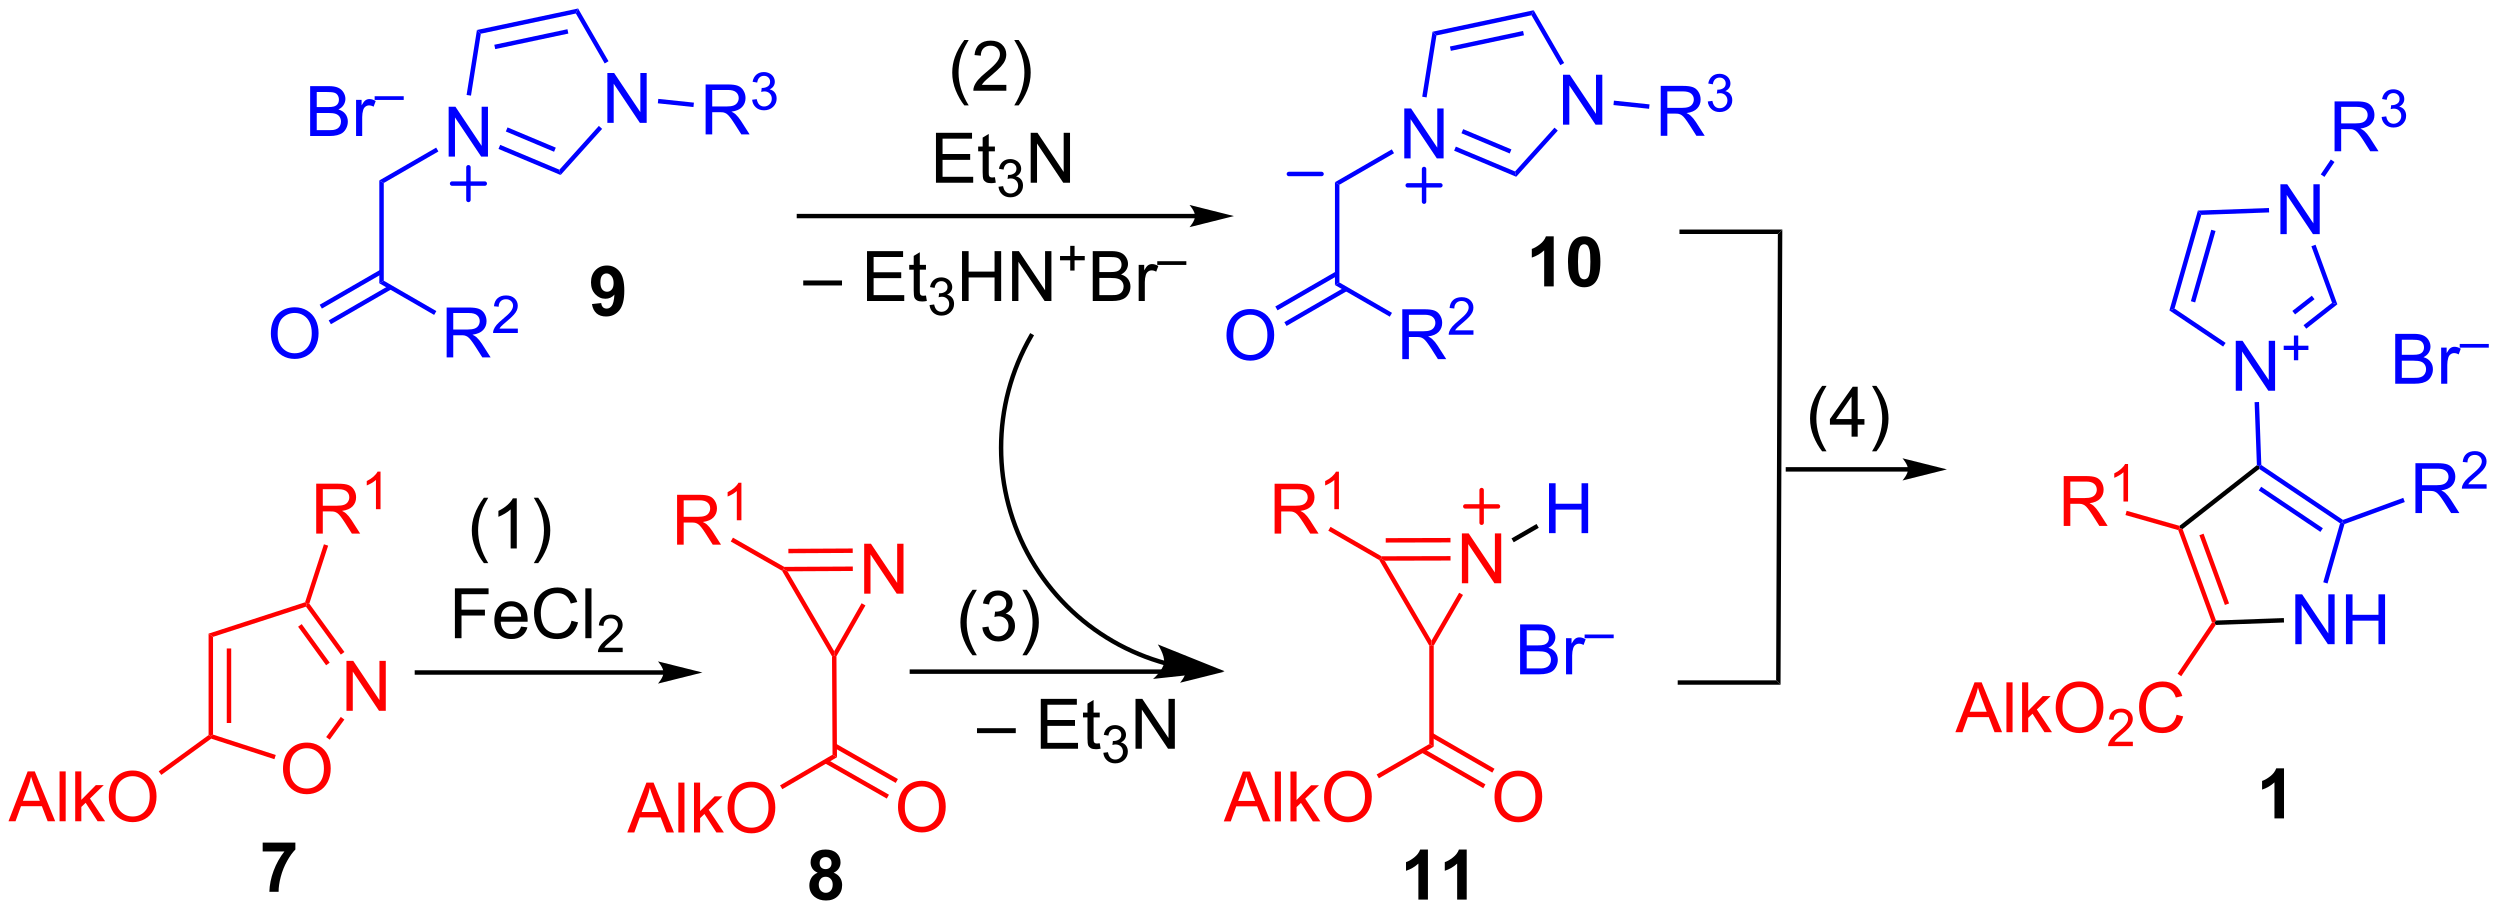 <?xml version="1.0" encoding="UTF-8"?>
<!DOCTYPE svg PUBLIC '-//W3C//DTD SVG 1.0//EN'
          'http://www.w3.org/TR/2001/REC-SVG-20010904/DTD/svg10.dtd'>
<svg stroke-dasharray="none" shape-rendering="auto" xmlns="http://www.w3.org/2000/svg" font-family="'Dialog'" text-rendering="auto" width="787" fill-opacity="1" color-interpolation="auto" color-rendering="auto" preserveAspectRatio="xMidYMid meet" font-size="12px" viewBox="0 0 787 287" fill="black" xmlns:xlink="http://www.w3.org/1999/xlink" stroke="black" image-rendering="auto" stroke-miterlimit="10" stroke-linecap="square" stroke-linejoin="miter" font-style="normal" stroke-width="1" height="287" stroke-dashoffset="0" font-weight="normal" stroke-opacity="1"
><!--Generated by the Batik Graphics2D SVG Generator--><defs id="genericDefs"
  /><g
  ><defs id="defs1"
    ><clipPath clipPathUnits="userSpaceOnUse" id="clipPath1"
      ><path d="M0.889 0.633 L295.683 0.633 L295.683 107.932 L0.889 107.932 L0.889 0.633 Z"
      /></clipPath
      ><clipPath clipPathUnits="userSpaceOnUse" id="clipPath2"
      ><path d="M55.687 88.505 L55.687 192.821 L342.285 192.821 L342.285 88.505 Z"
      /></clipPath
    ></defs
    ><g fill="blue" transform="scale(2.667,2.667) translate(-0.889,-0.633) matrix(1.029,0,0,1.029,-56.391,-90.403)" stroke="blue"
    ><path d="M136.606 103.885 L136.606 98.158 L139.145 98.158 Q139.91 98.158 140.309 98.312 Q140.707 98.466 140.944 98.856 Q141.184 99.247 141.184 99.721 Q141.184 100.33 140.788 100.749 Q140.395 101.166 139.569 101.278 Q139.871 101.424 140.027 101.564 Q140.358 101.869 140.655 102.325 L141.652 103.885 L140.699 103.885 L139.941 102.692 Q139.608 102.177 139.392 101.903 Q139.178 101.63 139.009 101.52 Q138.84 101.411 138.663 101.369 Q138.535 101.341 138.241 101.341 L137.363 101.341 L137.363 103.885 L136.606 103.885 ZM137.363 100.684 L138.991 100.684 Q139.512 100.684 139.803 100.578 Q140.098 100.471 140.249 100.234 Q140.402 99.997 140.402 99.721 Q140.402 99.314 140.106 99.054 Q139.811 98.791 139.176 98.791 L137.363 98.791 L137.363 100.684 Z" stroke="none" clip-path="url(#clipPath2)"
    /></g
    ><g fill="blue" transform="matrix(2.743,0,0,2.743,-152.746,-242.762)" stroke="blue"
    ><path d="M142.005 99.95 L142.532 99.88 Q142.624 100.329 142.841 100.526 Q143.059 100.724 143.374 100.724 Q143.745 100.724 144.001 100.466 Q144.259 100.208 144.259 99.827 Q144.259 99.464 144.02 99.229 Q143.784 98.993 143.417 98.993 Q143.268 98.993 143.046 99.052 L143.104 98.589 Q143.157 98.595 143.188 98.595 Q143.526 98.595 143.796 98.419 Q144.065 98.243 144.065 97.876 Q144.065 97.587 143.868 97.397 Q143.673 97.206 143.362 97.206 Q143.054 97.206 142.848 97.399 Q142.643 97.593 142.585 97.979 L142.057 97.886 Q142.155 97.354 142.497 97.063 Q142.841 96.772 143.35 96.772 Q143.702 96.772 143.997 96.923 Q144.294 97.073 144.45 97.335 Q144.606 97.595 144.606 97.888 Q144.606 98.167 144.456 98.395 Q144.307 98.624 144.014 98.759 Q144.395 98.847 144.606 99.124 Q144.817 99.399 144.817 99.815 Q144.817 100.378 144.407 100.77 Q143.997 101.161 143.37 101.161 Q142.805 101.161 142.43 100.825 Q142.057 100.487 142.005 99.95 Z" stroke="none" clip-path="url(#clipPath2)"
    /></g
    ><g fill="blue" transform="matrix(2.743,0,0,2.743,-152.746,-242.762)" stroke="blue"
    ><path d="M121.772 90.053 L122.029 89.477 L125.522 95.528 L125.081 95.784 Z" stroke="none" clip-path="url(#clipPath2)"
    /></g
    ><g fill="blue" transform="matrix(2.743,0,0,2.743,-152.746,-242.762)" stroke="blue"
    ><path d="M131.182 100.359 L131.235 99.852 L135.323 100.281 L135.27 100.789 Z" stroke="none" clip-path="url(#clipPath2)"
    /></g
    ><g fill="red" transform="matrix(2.743,0,0,2.743,-152.746,-242.762)" stroke="red"
    ><path d="M88.163 176.762 Q88.163 175.335 88.929 174.53 Q89.695 173.723 90.906 173.723 Q91.697 173.723 92.333 174.103 Q92.971 174.48 93.304 175.157 Q93.64 175.835 93.64 176.694 Q93.64 177.566 93.288 178.254 Q92.937 178.941 92.291 179.296 Q91.648 179.65 90.9 179.65 Q90.093 179.65 89.455 179.259 Q88.82 178.866 88.492 178.191 Q88.163 177.514 88.163 176.762 ZM88.945 176.772 Q88.945 177.809 89.499 178.405 Q90.057 178.999 90.898 178.999 Q91.752 178.999 92.304 178.397 Q92.859 177.796 92.859 176.691 Q92.859 175.991 92.622 175.47 Q92.385 174.949 91.929 174.663 Q91.476 174.374 90.908 174.374 Q90.104 174.374 89.523 174.928 Q88.945 175.48 88.945 176.772 Z" stroke="none" clip-path="url(#clipPath2)"
    /></g
    ><g fill="red" transform="matrix(2.743,0,0,2.743,-152.746,-242.762)" stroke="red"
    ><path d="M95.447 170.075 L95.447 164.348 L96.225 164.348 L99.233 168.843 L99.233 164.348 L99.96 164.348 L99.96 170.075 L99.181 170.075 L96.173 165.575 L96.173 170.075 L95.447 170.075 Z" stroke="none" clip-path="url(#clipPath2)"
    /></g
    ><g fill="red" transform="matrix(2.743,0,0,2.743,-152.746,-242.762)" stroke="red"
    ><path d="M79.624 161.22 L80.134 161.591 L80.134 172.809 L79.879 172.994 L79.624 172.864 ZM81.71 162.921 L81.71 171.479 L82.22 171.479 L82.22 162.921 Z" stroke="none" clip-path="url(#clipPath2)"
    /></g
    ><g fill="red" transform="matrix(2.743,0,0,2.743,-152.746,-242.762)" stroke="red"
    ><path d="M79.924 173.277 L79.879 172.994 L80.134 172.809 L87.335 175.149 L87.177 175.634 Z" stroke="none" clip-path="url(#clipPath2)"
    /></g
    ><g fill="red" transform="matrix(2.743,0,0,2.743,-152.746,-242.762)" stroke="red"
    ><path d="M93.529 173.392 L93.116 173.092 L94.794 170.783 L95.207 171.083 Z" stroke="none" clip-path="url(#clipPath2)"
    /></g
    ><g fill="red" transform="matrix(2.743,0,0,2.743,-152.746,-242.762)" stroke="red"
    ><path d="M95.213 163.327 L94.801 163.626 L90.803 158.124 L90.9 157.824 L91.183 157.78 ZM93.526 164.553 L90.31 160.127 L89.897 160.427 L93.113 164.852 Z" stroke="none" clip-path="url(#clipPath2)"
    /></g
    ><g fill="red" transform="matrix(2.743,0,0,2.743,-152.746,-242.762)" stroke="red"
    ><path d="M90.698 157.622 L90.9 157.824 L90.803 158.124 L80.134 161.591 L79.624 161.22 Z" stroke="none" clip-path="url(#clipPath2)"
    /></g
    ><g fill="red" transform="matrix(2.743,0,0,2.743,-152.746,-242.762)" stroke="red"
    ><path d="M56.659 182.758 L58.86 177.031 L59.678 177.031 L62.021 182.758 L61.157 182.758 L60.49 181.023 L58.094 181.023 L57.467 182.758 L56.659 182.758 ZM58.313 180.406 L60.256 180.406 L59.657 178.82 Q59.383 178.096 59.25 177.633 Q59.141 178.182 58.943 178.726 L58.313 180.406 ZM62.521 182.758 L62.521 177.031 L63.224 177.031 L63.224 182.758 L62.521 182.758 ZM64.317 182.758 L64.317 177.031 L65.02 177.031 L65.02 180.297 L66.684 178.609 L67.596 178.609 L66.01 180.148 L67.754 182.758 L66.887 182.758 L65.517 180.635 L65.02 181.112 L65.02 182.758 L64.317 182.758 ZM68.174 179.969 Q68.174 178.542 68.939 177.737 Q69.705 176.929 70.916 176.929 Q71.707 176.929 72.343 177.31 Q72.981 177.687 73.314 178.364 Q73.65 179.042 73.65 179.901 Q73.65 180.773 73.299 181.461 Q72.947 182.148 72.301 182.502 Q71.658 182.857 70.911 182.857 Q70.103 182.857 69.465 182.466 Q68.83 182.073 68.502 181.398 Q68.174 180.721 68.174 179.969 ZM68.955 179.979 Q68.955 181.015 69.51 181.612 Q70.067 182.206 70.908 182.206 Q71.762 182.206 72.314 181.604 Q72.869 181.002 72.869 179.898 Q72.869 179.198 72.632 178.677 Q72.395 178.156 71.939 177.87 Q71.486 177.581 70.918 177.581 Q70.114 177.581 69.533 178.135 Q68.955 178.687 68.955 179.979 Z" stroke="none" clip-path="url(#clipPath2)"
    /></g
    ><g fill="red" transform="matrix(2.743,0,0,2.743,-152.746,-242.762)" stroke="red"
    ><path d="M79.624 172.864 L79.879 172.994 L79.924 173.277 L74.2 177.436 L73.9 177.023 Z" stroke="none" clip-path="url(#clipPath2)"
    /></g
    ><g fill="red" transform="matrix(2.743,0,0,2.743,-152.746,-242.762)" stroke="red"
    ><path d="M91.975 149.741 L91.975 144.014 L94.514 144.014 Q95.279 144.014 95.678 144.168 Q96.076 144.321 96.313 144.712 Q96.553 145.103 96.553 145.577 Q96.553 146.186 96.157 146.605 Q95.764 147.022 94.938 147.134 Q95.24 147.28 95.396 147.421 Q95.727 147.725 96.024 148.181 L97.021 149.741 L96.068 149.741 L95.31 148.548 Q94.977 148.032 94.761 147.759 Q94.547 147.486 94.378 147.376 Q94.209 147.267 94.032 147.225 Q93.904 147.196 93.61 147.196 L92.732 147.196 L92.732 149.741 L91.975 149.741 ZM92.732 146.54 L94.36 146.54 Q94.881 146.54 95.172 146.434 Q95.467 146.327 95.618 146.09 Q95.771 145.853 95.771 145.577 Q95.771 145.171 95.475 144.91 Q95.18 144.647 94.545 144.647 L92.732 144.647 L92.732 146.54 Z" stroke="none" clip-path="url(#clipPath2)"
    /></g
    ><g fill="red" transform="matrix(2.743,0,0,2.743,-152.746,-242.762)" stroke="red"
    ><path d="M99.358 146.941 L98.831 146.941 L98.831 143.579 Q98.639 143.761 98.331 143.943 Q98.022 144.124 97.776 144.216 L97.776 143.706 Q98.217 143.497 98.547 143.202 Q98.879 142.906 99.018 142.628 L99.358 142.628 L99.358 146.941 Z" stroke="none" clip-path="url(#clipPath2)"
    /></g
    ><g fill="red" transform="matrix(2.743,0,0,2.743,-152.746,-242.762)" stroke="red"
    ><path d="M91.183 157.78 L90.9 157.824 L90.698 157.622 L92.861 150.966 L93.346 151.124 Z" stroke="none" clip-path="url(#clipPath2)"
    /></g
    ><g transform="matrix(2.743,0,0,2.743,-152.746,-242.762)"
    ><path d="M85.832 186.219 L85.832 185.201 L89.584 185.201 L89.584 185.998 Q89.121 186.453 88.639 187.31 Q88.16 188.164 87.907 189.128 Q87.655 190.091 87.66 190.849 L86.6 190.849 Q86.629 189.662 87.09 188.427 Q87.553 187.193 88.327 186.219 L85.832 186.219 Z" stroke="none" clip-path="url(#clipPath2)"
    /></g
    ><g transform="matrix(2.743,0,0,2.743,-152.746,-242.762)"
    ><path d="M107.893 161.748 L107.893 156.021 L111.757 156.021 L111.757 156.695 L108.651 156.695 L108.651 158.469 L111.338 158.469 L111.338 159.146 L108.651 159.146 L108.651 161.748 L107.893 161.748 ZM115.49 160.412 L116.217 160.5 Q116.045 161.138 115.579 161.49 Q115.115 161.841 114.394 161.841 Q113.483 161.841 112.949 161.281 Q112.418 160.719 112.418 159.708 Q112.418 158.662 112.957 158.083 Q113.496 157.505 114.355 157.505 Q115.186 157.505 115.712 158.073 Q116.24 158.638 116.24 159.664 Q116.24 159.727 116.238 159.852 L113.144 159.852 Q113.183 160.537 113.529 160.901 Q113.878 161.263 114.397 161.263 Q114.785 161.263 115.058 161.06 Q115.332 160.857 115.49 160.412 ZM113.183 159.274 L115.498 159.274 Q115.451 158.75 115.233 158.49 Q114.897 158.083 114.363 158.083 Q113.878 158.083 113.548 158.409 Q113.217 158.732 113.183 159.274 ZM121.276 159.74 L122.033 159.93 Q121.796 160.865 121.177 161.357 Q120.557 161.846 119.664 161.846 Q118.737 161.846 118.156 161.469 Q117.578 161.091 117.273 160.378 Q116.971 159.662 116.971 158.841 Q116.971 157.945 117.312 157.281 Q117.656 156.615 118.286 156.268 Q118.916 155.922 119.674 155.922 Q120.533 155.922 121.119 156.359 Q121.705 156.797 121.937 157.591 L121.19 157.766 Q120.992 157.141 120.612 156.857 Q120.234 156.57 119.658 156.57 Q118.999 156.57 118.554 156.888 Q118.112 157.203 117.932 157.737 Q117.752 158.271 117.752 158.836 Q117.752 159.568 117.966 160.112 Q118.179 160.656 118.627 160.927 Q119.078 161.195 119.601 161.195 Q120.237 161.195 120.677 160.828 Q121.119 160.461 121.276 159.74 ZM122.863 161.748 L122.863 156.021 L123.566 156.021 L123.566 161.748 L122.863 161.748 Z" stroke="none" clip-path="url(#clipPath2)"
    /></g
    ><g transform="matrix(2.743,0,0,2.743,-152.746,-242.762)"
    ><path d="M127.149 162.84 L127.149 163.347 L124.309 163.347 Q124.303 163.156 124.371 162.98 Q124.479 162.691 124.717 162.41 Q124.957 162.129 125.408 161.76 Q126.108 161.185 126.354 160.85 Q126.6 160.513 126.6 160.215 Q126.6 159.902 126.375 159.687 Q126.153 159.471 125.791 159.471 Q125.41 159.471 125.182 159.699 Q124.953 159.928 124.951 160.332 L124.408 160.277 Q124.465 159.67 124.828 159.353 Q125.192 159.035 125.803 159.035 Q126.422 159.035 126.781 159.379 Q127.143 159.721 127.143 160.226 Q127.143 160.484 127.037 160.734 Q126.932 160.982 126.686 161.258 Q126.442 161.533 125.873 162.013 Q125.399 162.412 125.264 162.554 Q125.129 162.697 125.041 162.84 L127.149 162.84 Z" stroke="none" clip-path="url(#clipPath2)"
    /></g
    ><g transform="matrix(2.743,0,0,2.743,-152.746,-242.762)"
    ><path d="M131.833 165.427 L103.533 165.427 L103.278 165.427 L103.278 165.937 L103.533 165.937 L131.833 165.937 L132.088 165.937 L132.088 165.427 L131.833 165.427 ZM136.298 165.682 L131.195 164.406 C131.195 164.406 131.833 165.124 131.833 165.682 C131.833 166.24 131.195 166.958 131.195 166.958 Z" stroke="none" clip-path="url(#clipPath2)"
    /></g
    ><g fill="red" transform="matrix(2.743,0,0,2.743,-152.746,-242.762)" stroke="red"
    ><path d="M158.746 181.15 Q158.746 179.723 159.511 178.918 Q160.277 178.111 161.488 178.111 Q162.28 178.111 162.915 178.491 Q163.553 178.868 163.886 179.546 Q164.222 180.223 164.222 181.082 Q164.222 181.954 163.871 182.642 Q163.519 183.329 162.873 183.684 Q162.23 184.038 161.483 184.038 Q160.675 184.038 160.037 183.647 Q159.402 183.254 159.074 182.579 Q158.746 181.902 158.746 181.15 ZM159.527 181.16 Q159.527 182.196 160.082 182.793 Q160.639 183.387 161.48 183.387 Q162.334 183.387 162.886 182.785 Q163.441 182.184 163.441 181.079 Q163.441 180.379 163.204 179.858 Q162.967 179.337 162.511 179.051 Q162.058 178.762 161.491 178.762 Q160.686 178.762 160.105 179.316 Q159.527 179.868 159.527 181.16 Z" stroke="none" clip-path="url(#clipPath2)"
    /></g
    ><g fill="red" transform="matrix(2.743,0,0,2.743,-152.746,-242.762)" stroke="red"
    ><path d="M154.863 156.631 L154.863 150.905 L155.641 150.905 L158.649 155.399 L158.649 150.905 L159.376 150.905 L159.376 156.631 L158.597 156.631 L155.589 152.131 L155.589 156.631 L154.863 156.631 Z" stroke="none" clip-path="url(#clipPath2)"
    /></g
    ><g fill="red" transform="matrix(2.743,0,0,2.743,-152.746,-242.762)" stroke="red"
    ><path d="M151.171 163.823 L151.426 163.753 L151.681 163.82 L151.742 175.407 L151.23 175.115 Z" stroke="none" clip-path="url(#clipPath2)"
    /></g
    ><g fill="red" transform="matrix(2.743,0,0,2.743,-152.746,-242.762)" stroke="red"
    ><path d="M150.327 176.086 L157.456 180.153 L157.708 179.709 L150.58 175.643 ZM151.353 174.287 L158.482 178.353 L158.735 177.91 L151.606 173.844 Z" stroke="none" clip-path="url(#clipPath2)"
    /></g
    ><g fill="red" transform="matrix(2.743,0,0,2.743,-152.746,-242.762)" stroke="red"
    ><path d="M153.558 153.52 L153.56 154.03 L146.063 154.069 L145.62 153.816 L145.687 153.561 ZM153.547 151.448 L146.163 151.487 L146.165 151.997 L153.549 151.958 Z" stroke="none" clip-path="url(#clipPath2)"
    /></g
    ><g fill="red" transform="matrix(2.743,0,0,2.743,-152.746,-242.762)" stroke="red"
    ><path d="M145.434 154.004 L145.62 153.816 L146.063 154.069 L151.423 163.243 L151.426 163.753 L151.171 163.823 Z" stroke="none" clip-path="url(#clipPath2)"
    /></g
    ><g fill="red" transform="matrix(2.743,0,0,2.743,-152.746,-242.762)" stroke="red"
    ><path d="M127.673 184.043 L129.874 178.316 L130.691 178.316 L133.035 184.043 L132.171 184.043 L131.504 182.308 L129.108 182.308 L128.481 184.043 L127.673 184.043 ZM129.327 181.691 L131.269 181.691 L130.671 180.105 Q130.397 179.381 130.264 178.918 Q130.155 179.467 129.957 180.011 L129.327 181.691 ZM133.535 184.043 L133.535 178.316 L134.238 178.316 L134.238 184.043 L133.535 184.043 ZM135.331 184.043 L135.331 178.316 L136.034 178.316 L136.034 181.582 L137.698 179.894 L138.609 179.894 L137.023 181.433 L138.768 184.043 L137.901 184.043 L136.531 181.92 L136.034 182.397 L136.034 184.043 L135.331 184.043 ZM139.188 181.254 Q139.188 179.827 139.953 179.022 Q140.719 178.215 141.93 178.215 Q142.721 178.215 143.357 178.595 Q143.995 178.972 144.328 179.649 Q144.664 180.327 144.664 181.186 Q144.664 182.058 144.312 182.746 Q143.961 183.433 143.315 183.787 Q142.672 184.142 141.924 184.142 Q141.117 184.142 140.479 183.751 Q139.844 183.358 139.516 182.683 Q139.188 182.006 139.188 181.254 ZM139.969 181.264 Q139.969 182.3 140.523 182.897 Q141.081 183.491 141.922 183.491 Q142.776 183.491 143.328 182.889 Q143.883 182.287 143.883 181.183 Q143.883 180.483 143.646 179.962 Q143.409 179.441 142.953 179.155 Q142.5 178.866 141.932 178.866 Q141.128 178.866 140.547 179.42 Q139.969 179.972 139.969 181.264 Z" stroke="none" clip-path="url(#clipPath2)"
    /></g
    ><g fill="red" transform="matrix(2.743,0,0,2.743,-152.746,-242.762)" stroke="red"
    ><path d="M151.23 175.115 L151.742 175.407 L145.467 179.074 L145.21 178.633 Z" stroke="none" clip-path="url(#clipPath2)"
    /></g
    ><g fill="red" transform="matrix(2.743,0,0,2.743,-152.746,-242.762)" stroke="red"
    ><path d="M133.39 151.014 L133.39 145.287 L135.929 145.287 Q136.695 145.287 137.093 145.441 Q137.492 145.595 137.729 145.986 Q137.968 146.376 137.968 146.85 Q137.968 147.459 137.572 147.879 Q137.179 148.295 136.354 148.407 Q136.656 148.553 136.812 148.694 Q137.143 148.999 137.44 149.454 L138.437 151.014 L137.484 151.014 L136.726 149.821 Q136.393 149.306 136.177 149.032 Q135.963 148.759 135.794 148.649 Q135.625 148.54 135.447 148.499 Q135.32 148.47 135.025 148.47 L134.148 148.47 L134.148 151.014 L133.39 151.014 ZM134.148 147.814 L135.775 147.814 Q136.296 147.814 136.588 147.707 Q136.882 147.6 137.033 147.363 Q137.187 147.126 137.187 146.85 Q137.187 146.444 136.89 146.183 Q136.596 145.92 135.96 145.92 L134.148 145.92 L134.148 147.814 Z" stroke="none" clip-path="url(#clipPath2)"
    /></g
    ><g fill="red" transform="matrix(2.743,0,0,2.743,-152.746,-242.762)" stroke="red"
    ><path d="M140.774 148.214 L140.246 148.214 L140.246 144.853 Q140.055 145.034 139.746 145.216 Q139.438 145.398 139.191 145.489 L139.191 144.98 Q139.633 144.771 139.963 144.476 Q140.295 144.179 140.434 143.902 L140.774 143.902 L140.774 148.214 Z" stroke="none" clip-path="url(#clipPath2)"
    /></g
    ><g fill="red" transform="matrix(2.743,0,0,2.743,-152.746,-242.762)" stroke="red"
    ><path d="M145.687 153.561 L145.62 153.816 L145.434 154.004 L139.552 150.649 L139.804 150.205 Z" stroke="none" clip-path="url(#clipPath2)"
    /></g
    ><g fill="red" transform="matrix(2.743,0,0,2.743,-152.746,-242.762)" stroke="red"
    ><path d="M151.681 163.82 L151.426 163.753 L151.423 163.243 L154.566 157.734 L155.009 157.986 Z" stroke="none" clip-path="url(#clipPath2)"
    /></g
    ><g transform="matrix(2.743,0,0,2.743,-152.746,-242.762)"
    ><path d="M123.62 123.398 L124.683 123.281 Q124.722 123.606 124.886 123.763 Q125.05 123.919 125.318 123.919 Q125.659 123.919 125.896 123.606 Q126.136 123.294 126.201 122.31 Q125.787 122.789 125.167 122.789 Q124.49 122.789 124 122.268 Q123.511 121.747 123.511 120.911 Q123.511 120.039 124.026 119.508 Q124.545 118.974 125.347 118.974 Q126.216 118.974 126.774 119.648 Q127.334 120.32 127.334 121.864 Q127.334 123.435 126.75 124.13 Q126.17 124.825 125.237 124.825 Q124.565 124.825 124.151 124.469 Q123.737 124.109 123.62 123.398 ZM126.105 121 Q126.105 120.469 125.86 120.177 Q125.615 119.883 125.295 119.883 Q124.99 119.883 124.789 120.125 Q124.589 120.364 124.589 120.911 Q124.589 121.466 124.808 121.726 Q125.026 121.984 125.355 121.984 Q125.67 121.984 125.886 121.734 Q126.105 121.484 126.105 121 Z" stroke="none" clip-path="url(#clipPath2)"
    /></g
    ><g transform="matrix(2.743,0,0,2.743,-152.746,-242.762)"
    ><path d="M111.22 153.131 Q110.637 152.397 110.233 151.413 Q109.832 150.426 109.832 149.371 Q109.832 148.441 110.134 147.59 Q110.486 146.603 111.22 145.621 L111.722 145.621 Q111.251 146.434 111.097 146.782 Q110.861 147.321 110.722 147.907 Q110.556 148.637 110.556 149.376 Q110.556 151.254 111.722 153.131 L111.22 153.131 ZM114.993 151.446 L114.29 151.446 L114.29 146.965 Q114.035 147.207 113.624 147.449 Q113.212 147.691 112.884 147.814 L112.884 147.134 Q113.472 146.855 113.913 146.462 Q114.355 146.066 114.54 145.696 L114.993 145.696 L114.993 151.446 ZM117.45 153.131 L116.945 153.131 Q118.114 151.254 118.114 149.376 Q118.114 148.642 117.945 147.918 Q117.812 147.332 117.575 146.793 Q117.422 146.441 116.945 145.621 L117.45 145.621 Q118.185 146.603 118.536 147.59 Q118.836 148.441 118.836 149.371 Q118.836 150.426 118.432 151.413 Q118.028 152.397 117.45 153.131 Z" stroke="none" clip-path="url(#clipPath2)"
    /></g
    ><g transform="matrix(2.743,0,0,2.743,-152.746,-242.762)"
    ><path d="M149.525 188.656 Q149.101 188.476 148.906 188.163 Q148.713 187.848 148.713 187.473 Q148.713 186.833 149.161 186.416 Q149.609 185.997 150.432 185.997 Q151.25 185.997 151.7 186.416 Q152.15 186.833 152.15 187.473 Q152.15 187.872 151.942 188.182 Q151.737 188.492 151.362 188.656 Q151.838 188.848 152.085 189.215 Q152.335 189.583 152.335 190.062 Q152.335 190.856 151.828 191.354 Q151.322 191.848 150.484 191.848 Q149.703 191.848 149.182 191.437 Q148.57 190.952 148.57 190.109 Q148.57 189.645 148.799 189.257 Q149.031 188.867 149.525 188.656 ZM149.752 187.552 Q149.752 187.88 149.937 188.065 Q150.125 188.247 150.432 188.247 Q150.744 188.247 150.932 188.062 Q151.119 187.874 151.119 187.546 Q151.119 187.239 150.934 187.054 Q150.75 186.867 150.445 186.867 Q150.127 186.867 149.94 187.054 Q149.752 187.242 149.752 187.552 ZM149.65 190.005 Q149.65 190.458 149.882 190.713 Q150.117 190.965 150.463 190.965 Q150.804 190.965 151.025 190.721 Q151.25 190.476 151.25 190.015 Q151.25 189.614 151.023 189.369 Q150.796 189.124 150.447 189.124 Q150.046 189.124 149.849 189.403 Q149.65 189.679 149.65 190.005 Z" stroke="none" clip-path="url(#clipPath2)"
    /></g
    ><g fill="blue" transform="matrix(2.743,0,0,2.743,-152.746,-242.762)" stroke="blue"
    ><path d="M107.175 106.478 L107.175 100.752 L107.953 100.752 L110.961 105.247 L110.961 100.752 L111.688 100.752 L111.688 106.478 L110.909 106.478 L107.901 101.978 L107.901 106.478 L107.175 106.478 Z" stroke="none" clip-path="url(#clipPath2)"
    /></g
    ><g fill="blue" transform="matrix(2.743,0,0,2.743,-152.746,-242.762)" stroke="blue"
    ><path d="M106.945 129.521 L106.945 123.794 L109.485 123.794 Q110.25 123.794 110.649 123.948 Q111.047 124.101 111.284 124.492 Q111.524 124.883 111.524 125.357 Q111.524 125.966 111.128 126.385 Q110.735 126.802 109.909 126.914 Q110.211 127.06 110.367 127.2 Q110.698 127.505 110.995 127.961 L111.992 129.521 L111.039 129.521 L110.281 128.328 Q109.948 127.812 109.732 127.539 Q109.518 127.266 109.349 127.156 Q109.18 127.047 109.003 127.005 Q108.875 126.976 108.581 126.976 L107.703 126.976 L107.703 129.521 L106.945 129.521 ZM107.703 126.32 L109.331 126.32 Q109.852 126.32 110.143 126.213 Q110.438 126.107 110.589 125.87 Q110.742 125.633 110.742 125.357 Q110.742 124.95 110.445 124.69 Q110.151 124.427 109.516 124.427 L107.703 124.427 L107.703 126.32 Z" stroke="none" clip-path="url(#clipPath2)"
    /></g
    ><g fill="blue" transform="matrix(2.743,0,0,2.743,-152.746,-242.762)" stroke="blue"
    ><path d="M115.114 126.213 L115.114 126.721 L112.274 126.721 Q112.268 126.529 112.337 126.353 Q112.444 126.064 112.682 125.783 Q112.923 125.502 113.374 125.133 Q114.073 124.559 114.319 124.223 Q114.565 123.887 114.565 123.588 Q114.565 123.275 114.341 123.061 Q114.118 122.844 113.757 122.844 Q113.376 122.844 113.147 123.072 Q112.919 123.301 112.917 123.705 L112.374 123.65 Q112.43 123.043 112.794 122.727 Q113.157 122.408 113.768 122.408 Q114.388 122.408 114.747 122.752 Q115.108 123.094 115.108 123.6 Q115.108 123.857 115.003 124.107 Q114.897 124.356 114.651 124.631 Q114.407 124.906 113.839 125.387 Q113.364 125.785 113.229 125.928 Q113.095 126.07 113.007 126.213 L115.114 126.213 Z" stroke="none" clip-path="url(#clipPath2)"
    /></g
    ><g fill="blue" transform="matrix(2.743,0,0,2.743,-152.746,-242.762)" stroke="blue"
    ><path d="M86.77 126.807 Q86.77 125.38 87.535 124.575 Q88.301 123.768 89.512 123.768 Q90.304 123.768 90.939 124.148 Q91.577 124.525 91.91 125.203 Q92.246 125.88 92.246 126.739 Q92.246 127.611 91.895 128.299 Q91.543 128.986 90.897 129.34 Q90.254 129.695 89.507 129.695 Q88.699 129.695 88.061 129.304 Q87.426 128.911 87.098 128.236 Q86.77 127.559 86.77 126.807 ZM87.551 126.817 Q87.551 127.853 88.106 128.45 Q88.663 129.044 89.504 129.044 Q90.358 129.044 90.91 128.442 Q91.465 127.841 91.465 126.736 Q91.465 126.036 91.228 125.515 Q90.991 124.994 90.535 124.708 Q90.082 124.419 89.514 124.419 Q88.71 124.419 88.129 124.973 Q87.551 125.525 87.551 126.817 Z" stroke="none" clip-path="url(#clipPath2)"
    /></g
    ><g fill="blue" transform="matrix(2.743,0,0,2.743,-152.746,-242.762)" stroke="blue"
    ><path d="M91.279 104.114 L91.279 98.387 L93.427 98.387 Q94.084 98.387 94.479 98.562 Q94.878 98.734 95.102 99.096 Q95.326 99.457 95.326 99.851 Q95.326 100.218 95.125 100.543 Q94.927 100.866 94.526 101.067 Q95.044 101.218 95.323 101.585 Q95.604 101.952 95.604 102.452 Q95.604 102.856 95.433 103.202 Q95.263 103.546 95.013 103.734 Q94.763 103.921 94.386 104.017 Q94.011 104.114 93.464 104.114 L91.279 104.114 ZM92.037 100.793 L93.276 100.793 Q93.779 100.793 93.998 100.726 Q94.287 100.64 94.433 100.442 Q94.581 100.241 94.581 99.942 Q94.581 99.655 94.443 99.439 Q94.308 99.223 94.052 99.142 Q93.8 99.062 93.183 99.062 L92.037 99.062 L92.037 100.793 ZM92.037 103.437 L93.464 103.437 Q93.831 103.437 93.979 103.411 Q94.24 103.364 94.414 103.254 Q94.591 103.145 94.703 102.937 Q94.818 102.726 94.818 102.452 Q94.818 102.132 94.654 101.898 Q94.49 101.661 94.198 101.564 Q93.909 101.468 93.362 101.468 L92.037 101.468 L92.037 103.437 ZM96.55 104.114 L96.55 99.965 L97.183 99.965 L97.183 100.593 Q97.425 100.153 97.628 100.012 Q97.834 99.871 98.081 99.871 Q98.435 99.871 98.802 100.098 L98.56 100.749 Q98.302 100.598 98.044 100.598 Q97.815 100.598 97.63 100.736 Q97.448 100.874 97.37 101.121 Q97.253 101.496 97.253 101.942 L97.253 104.114 L96.55 104.114 Z" stroke="none" clip-path="url(#clipPath2)"
    /></g
    ><g fill="blue" transform="matrix(2.743,0,0,2.743,-152.746,-242.762)" stroke="blue"
    ><path d="M98.681 99.972 L98.681 99.546 L102.019 99.546 L102.019 99.972 L98.681 99.972 Z" stroke="none" clip-path="url(#clipPath2)"
    /></g
    ><g fill="blue" transform="matrix(2.743,0,0,2.743,-152.746,-242.762)" stroke="blue"
    ><path d="M99.218 109.21 L99.729 109.505 L99.729 120.719 L99.218 121.014 Z" stroke="none" clip-path="url(#clipPath2)"
    /></g
    ><g fill="blue" transform="matrix(2.743,0,0,2.743,-152.746,-242.762)" stroke="blue"
    ><path d="M99.218 121.014 L99.729 120.719 L105.764 124.204 L105.509 124.645 Z" stroke="none" clip-path="url(#clipPath2)"
    /></g
    ><g fill="blue" transform="matrix(2.743,0,0,2.743,-152.746,-242.762)" stroke="blue"
    ><path d="M99.346 119.449 L92.372 123.476 L92.627 123.918 L99.601 119.891 ZM100.382 121.243 L93.408 125.27 L93.663 125.712 L100.637 121.685 Z" stroke="none" clip-path="url(#clipPath2)"
    /></g
    ><g fill="blue" transform="matrix(2.743,0,0,2.743,-152.746,-242.762)" stroke="blue"
    ><path d="M105.743 105.443 L105.998 105.885 L99.729 109.505 L99.218 109.21 Z" stroke="none" clip-path="url(#clipPath2)"
    /></g
    ><g fill="blue" stroke-width="0.51" transform="matrix(2.743,0,0,2.743,-152.746,-242.762)" stroke-linecap="round" stroke="blue" stroke-linejoin="round"
    ><path fill="none" d="M107.57 109.572 L111.32 109.572 M109.445 107.697 L109.445 111.447" clip-path="url(#clipPath2)"
    /></g
    ><g fill="blue" transform="matrix(2.743,0,0,2.743,-152.746,-242.762)" stroke="blue"
    ><path d="M125.389 102.607 L125.389 96.88 L126.168 96.88 L129.175 101.375 L129.175 96.88 L129.902 96.88 L129.902 102.607 L129.123 102.607 L126.116 98.107 L126.116 102.607 L125.389 102.607 Z" stroke="none" clip-path="url(#clipPath2)"
    /></g
    ><g fill="blue" transform="matrix(2.743,0,0,2.743,-152.746,-242.762)" stroke="blue"
    ><path d="M112.895 105.598 L113.093 105.127 L119.886 107.979 L120.022 108.59 ZM113.737 103.594 L119.273 105.919 L119.471 105.448 L113.934 103.124 Z" stroke="none" clip-path="url(#clipPath2)"
    /></g
    ><g fill="blue" transform="matrix(2.743,0,0,2.743,-152.746,-242.762)" stroke="blue"
    ><path d="M120.022 108.59 L119.886 107.979 L124.412 102.952 L124.791 103.294 Z" stroke="none" clip-path="url(#clipPath2)"
    /></g
    ><g fill="blue" transform="matrix(2.743,0,0,2.743,-152.746,-242.762)" stroke="blue"
    ><path d="M122.029 89.477 L121.772 90.053 L110.868 92.371 L110.419 91.945 ZM120.806 91.855 L112.413 93.639 L112.519 94.138 L120.912 92.354 Z" stroke="none" clip-path="url(#clipPath2)"
    /></g
    ><g fill="blue" transform="matrix(2.743,0,0,2.743,-152.746,-242.762)" stroke="blue"
    ><path d="M110.419 91.945 L110.868 92.371 L109.738 99.48 L109.234 99.4 Z" stroke="none" clip-path="url(#clipPath2)"
    /></g
    ><g transform="matrix(2.743,0,0,2.743,-152.746,-242.762)"
    ><path d="M233.998 121.372 L232.902 121.372 L232.902 117.234 Q232.3 117.796 231.483 118.067 L231.483 117.07 Q231.912 116.929 232.415 116.538 Q232.92 116.145 233.108 115.622 L233.998 115.622 L233.998 121.372 ZM237.494 115.622 Q238.328 115.622 238.797 116.215 Q239.354 116.918 239.354 118.546 Q239.354 120.171 238.791 120.882 Q238.328 121.471 237.494 121.471 Q236.659 121.471 236.146 120.827 Q235.635 120.184 235.635 118.536 Q235.635 116.918 236.198 116.207 Q236.664 115.622 237.494 115.622 ZM237.494 116.53 Q237.297 116.53 237.14 116.658 Q236.984 116.786 236.898 117.114 Q236.784 117.538 236.784 118.546 Q236.784 119.554 236.885 119.931 Q236.987 120.309 237.14 120.434 Q237.297 120.559 237.494 120.559 Q237.695 120.559 237.851 120.431 Q238.008 120.304 238.094 119.976 Q238.206 119.554 238.206 118.546 Q238.206 117.538 238.104 117.163 Q238.002 116.786 237.849 116.658 Q237.695 116.53 237.494 116.53 Z" stroke="none" clip-path="url(#clipPath2)"
    /></g
    ><g transform="matrix(2.743,0,0,2.743,-152.746,-242.762)"
    ><path d="M163.101 109.471 L163.101 103.744 L167.241 103.744 L167.241 104.419 L163.858 104.419 L163.858 106.174 L167.028 106.174 L167.028 106.846 L163.858 106.846 L163.858 108.794 L167.374 108.794 L167.374 109.471 L163.101 109.471 ZM169.866 108.841 L169.968 109.463 Q169.671 109.526 169.436 109.526 Q169.054 109.526 168.843 109.406 Q168.632 109.284 168.546 109.086 Q168.46 108.888 168.46 108.255 L168.46 105.869 L167.944 105.869 L167.944 105.323 L168.46 105.323 L168.46 104.294 L169.16 103.872 L169.16 105.323 L169.866 105.323 L169.866 105.869 L169.16 105.869 L169.16 108.294 Q169.16 108.596 169.197 108.682 Q169.233 108.768 169.317 108.82 Q169.403 108.869 169.559 108.869 Q169.676 108.869 169.866 108.841 Z" stroke="none" clip-path="url(#clipPath2)"
    /></g
    ><g transform="matrix(2.743,0,0,2.743,-152.746,-242.762)"
    ><path d="M170.278 109.936 L170.806 109.866 Q170.897 110.315 171.114 110.512 Q171.333 110.71 171.647 110.71 Q172.018 110.71 172.274 110.452 Q172.532 110.194 172.532 109.813 Q172.532 109.45 172.294 109.216 Q172.058 108.979 171.69 108.979 Q171.542 108.979 171.319 109.038 L171.378 108.575 Q171.431 108.581 171.462 108.581 Q171.8 108.581 172.069 108.405 Q172.339 108.229 172.339 107.862 Q172.339 107.573 172.142 107.383 Q171.946 107.192 171.636 107.192 Q171.327 107.192 171.122 107.385 Q170.917 107.579 170.858 107.966 L170.331 107.872 Q170.429 107.341 170.77 107.049 Q171.114 106.758 171.624 106.758 Q171.976 106.758 172.27 106.909 Q172.567 107.059 172.724 107.321 Q172.88 107.581 172.88 107.874 Q172.88 108.153 172.729 108.382 Q172.581 108.61 172.288 108.745 Q172.669 108.833 172.88 109.11 Q173.091 109.385 173.091 109.802 Q173.091 110.364 172.681 110.757 Q172.27 111.147 171.643 111.147 Q171.079 111.147 170.704 110.811 Q170.331 110.473 170.278 109.936 Z" stroke="none" clip-path="url(#clipPath2)"
    /></g
    ><g transform="matrix(2.743,0,0,2.743,-152.746,-242.762)"
    ><path d="M173.973 109.471 L173.973 103.744 L174.751 103.744 L177.759 108.239 L177.759 103.744 L178.486 103.744 L178.486 109.471 L177.707 109.471 L174.699 104.971 L174.699 109.471 L173.973 109.471 Z" stroke="none" clip-path="url(#clipPath2)"
    /></g
    ><g transform="matrix(2.743,0,0,2.743,-152.746,-242.762)"
    ><path d="M147.868 121.26 L147.868 120.692 L152.319 120.692 L152.319 121.26 L147.868 121.26 ZM155.188 123.049 L155.188 117.322 L159.329 117.322 L159.329 117.997 L155.946 117.997 L155.946 119.752 L159.115 119.752 L159.115 120.424 L155.946 120.424 L155.946 122.372 L159.462 122.372 L159.462 123.049 L155.188 123.049 ZM161.954 122.419 L162.056 123.041 Q161.759 123.103 161.524 123.103 Q161.142 123.103 160.931 122.984 Q160.72 122.861 160.634 122.663 Q160.548 122.466 160.548 121.833 L160.548 119.447 L160.032 119.447 L160.032 118.9 L160.548 118.9 L160.548 117.872 L161.248 117.45 L161.248 118.9 L161.954 118.9 L161.954 119.447 L161.248 119.447 L161.248 121.872 Q161.248 122.174 161.285 122.26 Q161.321 122.346 161.405 122.398 Q161.49 122.447 161.647 122.447 Q161.764 122.447 161.954 122.419 Z" stroke="none" clip-path="url(#clipPath2)"
    /></g
    ><g transform="matrix(2.743,0,0,2.743,-152.746,-242.762)"
    ><path d="M162.366 123.514 L162.893 123.444 Q162.985 123.893 163.202 124.09 Q163.421 124.287 163.735 124.287 Q164.106 124.287 164.362 124.03 Q164.62 123.772 164.62 123.391 Q164.62 123.028 164.382 122.793 Q164.145 122.557 163.778 122.557 Q163.63 122.557 163.407 122.616 L163.466 122.153 Q163.518 122.159 163.55 122.159 Q163.887 122.159 164.157 121.983 Q164.427 121.807 164.427 121.44 Q164.427 121.151 164.229 120.961 Q164.034 120.77 163.724 120.77 Q163.415 120.77 163.21 120.963 Q163.005 121.157 162.946 121.543 L162.419 121.45 Q162.516 120.918 162.858 120.627 Q163.202 120.336 163.712 120.336 Q164.063 120.336 164.358 120.487 Q164.655 120.637 164.811 120.899 Q164.968 121.159 164.968 121.451 Q164.968 121.731 164.817 121.959 Q164.669 122.188 164.376 122.323 Q164.757 122.41 164.968 122.688 Q165.179 122.963 165.179 123.379 Q165.179 123.942 164.768 124.334 Q164.358 124.725 163.731 124.725 Q163.167 124.725 162.792 124.389 Q162.419 124.051 162.366 123.514 Z" stroke="none" clip-path="url(#clipPath2)"
    /></g
    ><g transform="matrix(2.743,0,0,2.743,-152.746,-242.762)"
    ><path d="M166.092 123.049 L166.092 117.322 L166.849 117.322 L166.849 119.674 L169.826 119.674 L169.826 117.322 L170.584 117.322 L170.584 123.049 L169.826 123.049 L169.826 120.348 L166.849 120.348 L166.849 123.049 L166.092 123.049 ZM171.838 123.049 L171.838 117.322 L172.616 117.322 L175.624 121.817 L175.624 117.322 L176.351 117.322 L176.351 123.049 L175.572 123.049 L172.564 118.549 L172.564 123.049 L171.838 123.049 Z" stroke="none" clip-path="url(#clipPath2)"
    /></g
    ><g transform="matrix(2.743,0,0,2.743,-152.746,-242.762)"
    ><path d="M178.51 119.553 L178.51 118.376 L177.34 118.376 L177.34 117.884 L178.51 117.884 L178.51 116.716 L179.008 116.716 L179.008 117.884 L180.176 117.884 L180.176 118.376 L179.008 118.376 L179.008 119.553 L178.51 119.553 Z" stroke="none" clip-path="url(#clipPath2)"
    /></g
    ><g transform="matrix(2.743,0,0,2.743,-152.746,-242.762)"
    ><path d="M181.095 123.049 L181.095 117.322 L183.244 117.322 Q183.9 117.322 184.296 117.497 Q184.695 117.669 184.918 118.031 Q185.142 118.392 185.142 118.786 Q185.142 119.153 184.942 119.478 Q184.744 119.801 184.343 120.002 Q184.861 120.153 185.14 120.52 Q185.421 120.887 185.421 121.387 Q185.421 121.791 185.249 122.137 Q185.08 122.481 184.83 122.669 Q184.58 122.856 184.202 122.952 Q183.827 123.049 183.28 123.049 L181.095 123.049 ZM181.853 119.728 L183.093 119.728 Q183.595 119.728 183.814 119.661 Q184.103 119.575 184.249 119.377 Q184.398 119.176 184.398 118.877 Q184.398 118.591 184.26 118.374 Q184.124 118.158 183.869 118.077 Q183.616 117.997 182.999 117.997 L181.853 117.997 L181.853 119.728 ZM181.853 122.372 L183.28 122.372 Q183.648 122.372 183.796 122.346 Q184.056 122.299 184.231 122.189 Q184.408 122.08 184.52 121.872 Q184.635 121.661 184.635 121.387 Q184.635 121.067 184.47 120.833 Q184.306 120.596 184.015 120.499 Q183.726 120.403 183.179 120.403 L181.853 120.403 L181.853 122.372 ZM186.366 123.049 L186.366 118.9 L186.999 118.9 L186.999 119.528 Q187.241 119.088 187.445 118.947 Q187.65 118.807 187.898 118.807 Q188.252 118.807 188.619 119.033 L188.377 119.684 Q188.119 119.533 187.861 119.533 Q187.632 119.533 187.447 119.671 Q187.265 119.809 187.187 120.057 Q187.07 120.432 187.07 120.877 L187.07 123.049 L186.366 123.049 Z" stroke="none" clip-path="url(#clipPath2)"
    /></g
    ><g transform="matrix(2.743,0,0,2.743,-152.746,-242.762)"
    ><path d="M188.498 118.907 L188.498 118.481 L191.836 118.481 L191.836 118.907 L188.498 118.907 Z" stroke="none" clip-path="url(#clipPath2)"
    /></g
    ><g fill="blue" transform="matrix(2.743,0,0,2.743,-152.746,-242.762)" stroke="blue"
    ><path d="M312.272 133.342 L312.272 127.615 L313.05 127.615 L316.058 132.11 L316.058 127.615 L316.785 127.615 L316.785 133.342 L316.006 133.342 L312.998 128.842 L312.998 133.342 L312.272 133.342 Z" stroke="none" clip-path="url(#clipPath2)"
    /></g
    ><g fill="blue" transform="matrix(2.743,0,0,2.743,-152.746,-242.762)" stroke="blue"
    ><path d="M318.944 129.847 L318.944 128.669 L317.774 128.669 L317.774 128.177 L318.944 128.177 L318.944 127.009 L319.442 127.009 L319.442 128.177 L320.61 128.177 L320.61 128.669 L319.442 128.669 L319.442 129.847 L318.944 129.847 Z" stroke="none" clip-path="url(#clipPath2)"
    /></g
    ><g fill="blue" transform="matrix(2.743,0,0,2.743,-152.746,-242.762)" stroke="blue"
    ><path d="M317.397 115.372 L317.397 109.646 L318.176 109.646 L321.183 114.141 L321.183 109.646 L321.91 109.646 L321.91 115.372 L321.131 115.372 L318.123 110.872 L318.123 115.372 L317.397 115.372 Z" stroke="none" clip-path="url(#clipPath2)"
    /></g
    ><g fill="blue" transform="matrix(2.743,0,0,2.743,-152.746,-242.762)" stroke="blue"
    ><path d="M323.612 105.864 L323.612 100.137 L326.151 100.137 Q326.917 100.137 327.315 100.291 Q327.714 100.445 327.951 100.835 Q328.19 101.226 328.19 101.7 Q328.19 102.309 327.794 102.728 Q327.401 103.145 326.576 103.257 Q326.878 103.403 327.034 103.544 Q327.365 103.848 327.662 104.304 L328.659 105.864 L327.706 105.864 L326.948 104.671 Q326.615 104.156 326.399 103.882 Q326.185 103.609 326.016 103.499 Q325.846 103.39 325.669 103.348 Q325.542 103.32 325.248 103.32 L324.37 103.32 L324.37 105.864 L323.612 105.864 ZM324.37 102.663 L325.998 102.663 Q326.518 102.663 326.81 102.557 Q327.104 102.45 327.255 102.213 Q327.409 101.976 327.409 101.7 Q327.409 101.294 327.112 101.033 Q326.818 100.77 326.182 100.77 L324.37 100.77 L324.37 102.663 Z" stroke="none" clip-path="url(#clipPath2)"
    /></g
    ><g fill="blue" transform="matrix(2.743,0,0,2.743,-152.746,-242.762)" stroke="blue"
    ><path d="M329.011 101.929 L329.539 101.859 Q329.63 102.308 329.847 102.505 Q330.066 102.703 330.38 102.703 Q330.752 102.703 331.007 102.445 Q331.265 102.187 331.265 101.806 Q331.265 101.443 331.027 101.208 Q330.791 100.972 330.423 100.972 Q330.275 100.972 330.052 101.031 L330.111 100.568 Q330.164 100.574 330.195 100.574 Q330.533 100.574 330.802 100.398 Q331.072 100.222 331.072 99.855 Q331.072 99.566 330.875 99.376 Q330.679 99.185 330.369 99.185 Q330.06 99.185 329.855 99.378 Q329.65 99.572 329.591 99.958 L329.064 99.865 Q329.162 99.333 329.503 99.042 Q329.847 98.751 330.357 98.751 Q330.709 98.751 331.003 98.902 Q331.3 99.052 331.457 99.314 Q331.613 99.574 331.613 99.867 Q331.613 100.146 331.462 100.374 Q331.314 100.603 331.021 100.738 Q331.402 100.826 331.613 101.103 Q331.824 101.378 331.824 101.794 Q331.824 102.357 331.414 102.749 Q331.003 103.14 330.377 103.14 Q329.812 103.14 329.437 102.804 Q329.064 102.466 329.011 101.929 Z" stroke="none" clip-path="url(#clipPath2)"
    /></g
    ><g fill="blue" transform="matrix(2.743,0,0,2.743,-152.746,-242.762)" stroke="blue"
    ><path d="M319.107 162.434 L319.107 156.707 L319.886 156.707 L322.894 161.202 L322.894 156.707 L323.62 156.707 L323.62 162.434 L322.842 162.434 L319.834 157.934 L319.834 162.434 L319.107 162.434 ZM324.916 162.434 L324.916 156.707 L325.674 156.707 L325.674 159.059 L328.65 159.059 L328.65 156.707 L329.408 156.707 L329.408 162.434 L328.65 162.434 L328.65 159.733 L325.674 159.733 L325.674 162.434 L324.916 162.434 Z" stroke="none" clip-path="url(#clipPath2)"
    /></g
    ><g fill="red" transform="matrix(2.743,0,0,2.743,-152.746,-242.762)" stroke="red"
    ><path d="M292.527 148.864 L292.527 143.137 L295.067 143.137 Q295.832 143.137 296.231 143.291 Q296.629 143.444 296.866 143.835 Q297.106 144.226 297.106 144.7 Q297.106 145.309 296.71 145.728 Q296.317 146.145 295.491 146.257 Q295.793 146.403 295.949 146.543 Q296.28 146.848 296.577 147.304 L297.574 148.864 L296.621 148.864 L295.863 147.671 Q295.53 147.155 295.314 146.882 Q295.1 146.608 294.931 146.499 Q294.762 146.39 294.585 146.348 Q294.457 146.319 294.163 146.319 L293.285 146.319 L293.285 148.864 L292.527 148.864 ZM293.285 145.663 L294.913 145.663 Q295.434 145.663 295.725 145.556 Q296.02 145.45 296.171 145.213 Q296.324 144.976 296.324 144.7 Q296.324 144.293 296.027 144.033 Q295.733 143.77 295.098 143.77 L293.285 143.77 L293.285 145.663 Z" stroke="none" clip-path="url(#clipPath2)"
    /></g
    ><g fill="red" transform="matrix(2.743,0,0,2.743,-152.746,-242.762)" stroke="red"
    ><path d="M299.911 146.064 L299.384 146.064 L299.384 142.702 Q299.192 142.884 298.884 143.066 Q298.575 143.247 298.329 143.339 L298.329 142.829 Q298.77 142.62 299.1 142.325 Q299.432 142.029 299.571 141.751 L299.911 141.751 L299.911 146.064 Z" stroke="none" clip-path="url(#clipPath2)"
    /></g
    ><g fill="blue" transform="matrix(2.743,0,0,2.743,-152.746,-242.762)" stroke="blue"
    ><path d="M332.892 147.387 L332.892 141.661 L335.431 141.661 Q336.197 141.661 336.595 141.814 Q336.994 141.968 337.231 142.359 Q337.47 142.749 337.47 143.223 Q337.47 143.833 337.075 144.252 Q336.681 144.668 335.856 144.78 Q336.158 144.926 336.314 145.067 Q336.645 145.372 336.942 145.827 L337.939 147.387 L336.986 147.387 L336.228 146.195 Q335.895 145.679 335.679 145.405 Q335.465 145.132 335.296 145.023 Q335.127 144.913 334.95 144.872 Q334.822 144.843 334.528 144.843 L333.65 144.843 L333.65 147.387 L332.892 147.387 ZM333.65 144.187 L335.278 144.187 Q335.798 144.187 336.09 144.08 Q336.384 143.973 336.535 143.736 Q336.689 143.499 336.689 143.223 Q336.689 142.817 336.392 142.557 Q336.098 142.293 335.462 142.293 L333.65 142.293 L333.65 144.187 Z" stroke="none" clip-path="url(#clipPath2)"
    /></g
    ><g fill="blue" transform="matrix(2.743,0,0,2.743,-152.746,-242.762)" stroke="blue"
    ><path d="M341.061 144.079 L341.061 144.587 L338.221 144.587 Q338.215 144.396 338.283 144.22 Q338.391 143.931 338.629 143.65 Q338.869 143.369 339.321 142.999 Q340.02 142.425 340.266 142.089 Q340.512 141.753 340.512 141.454 Q340.512 141.142 340.287 140.927 Q340.065 140.71 339.703 140.71 Q339.322 140.71 339.094 140.939 Q338.865 141.167 338.863 141.572 L338.321 141.517 Q338.377 140.91 338.74 140.593 Q339.104 140.275 339.715 140.275 Q340.334 140.275 340.694 140.619 Q341.055 140.96 341.055 141.466 Q341.055 141.724 340.95 141.974 Q340.844 142.222 340.598 142.498 Q340.354 142.773 339.785 143.253 Q339.311 143.652 339.176 143.794 Q339.041 143.937 338.953 144.079 L341.061 144.079 Z" stroke="none" clip-path="url(#clipPath2)"
    /></g
    ><g fill="red" transform="matrix(2.743,0,0,2.743,-152.746,-242.762)" stroke="red"
    ><path d="M280.092 172.536 L282.293 166.81 L283.11 166.81 L285.454 172.536 L284.589 172.536 L283.923 170.802 L281.527 170.802 L280.899 172.536 L280.092 172.536 ZM281.746 170.185 L283.688 170.185 L283.089 168.599 Q282.816 167.875 282.683 167.411 Q282.574 167.961 282.376 168.505 L281.746 170.185 ZM285.954 172.536 L285.954 166.81 L286.657 166.81 L286.657 172.536 L285.954 172.536 ZM287.75 172.536 L287.75 166.81 L288.453 166.81 L288.453 170.076 L290.117 168.388 L291.028 168.388 L289.442 169.927 L291.187 172.536 L290.32 172.536 L288.95 170.414 L288.453 170.891 L288.453 172.536 L287.75 172.536 ZM291.606 169.747 Q291.606 168.32 292.372 167.516 Q293.138 166.708 294.349 166.708 Q295.14 166.708 295.776 167.089 Q296.414 167.466 296.747 168.143 Q297.083 168.82 297.083 169.68 Q297.083 170.552 296.731 171.239 Q296.38 171.927 295.734 172.281 Q295.091 172.635 294.343 172.635 Q293.536 172.635 292.898 172.245 Q292.263 171.851 291.935 171.177 Q291.606 170.5 291.606 169.747 ZM292.388 169.758 Q292.388 170.794 292.942 171.391 Q293.5 171.984 294.341 171.984 Q295.195 171.984 295.747 171.383 Q296.302 170.781 296.302 169.677 Q296.302 168.976 296.065 168.456 Q295.828 167.935 295.372 167.648 Q294.919 167.359 294.351 167.359 Q293.546 167.359 292.966 167.914 Q292.388 168.466 292.388 169.758 Z" stroke="none" clip-path="url(#clipPath2)"
    /></g
    ><g fill="red" transform="matrix(2.743,0,0,2.743,-152.746,-242.762)" stroke="red"
    ><path d="M300.462 173.629 L300.462 174.136 L297.623 174.136 Q297.617 173.945 297.685 173.769 Q297.793 173.48 298.031 173.199 Q298.271 172.918 298.722 172.548 Q299.421 171.974 299.668 171.638 Q299.914 171.302 299.914 171.004 Q299.914 170.691 299.689 170.476 Q299.466 170.259 299.105 170.259 Q298.724 170.259 298.496 170.488 Q298.267 170.716 298.265 171.121 L297.722 171.066 Q297.779 170.459 298.142 170.142 Q298.505 169.824 299.117 169.824 Q299.736 169.824 300.095 170.168 Q300.457 170.509 300.457 171.015 Q300.457 171.273 300.351 171.523 Q300.246 171.771 300 172.047 Q299.755 172.322 299.187 172.802 Q298.712 173.201 298.578 173.343 Q298.443 173.486 298.355 173.629 L300.462 173.629 Z" stroke="none" clip-path="url(#clipPath2)"
    /></g
    ><g fill="red" transform="matrix(2.743,0,0,2.743,-152.746,-242.762)" stroke="red"
    ><path d="M305.481 170.529 L306.239 170.719 Q306.002 171.654 305.382 172.146 Q304.762 172.635 303.869 172.635 Q302.942 172.635 302.361 172.258 Q301.783 171.88 301.478 171.167 Q301.176 170.451 301.176 169.63 Q301.176 168.734 301.517 168.07 Q301.861 167.404 302.491 167.057 Q303.122 166.711 303.88 166.711 Q304.739 166.711 305.325 167.148 Q305.911 167.586 306.142 168.38 L305.395 168.555 Q305.197 167.93 304.817 167.646 Q304.439 167.359 303.864 167.359 Q303.205 167.359 302.76 167.677 Q302.317 167.992 302.137 168.526 Q301.958 169.06 301.958 169.625 Q301.958 170.357 302.171 170.901 Q302.385 171.445 302.833 171.716 Q303.283 171.984 303.807 171.984 Q304.442 171.984 304.882 171.617 Q305.325 171.25 305.481 170.529 Z" stroke="none" clip-path="url(#clipPath2)"
    /></g
    ><g fill="blue" transform="matrix(2.743,0,0,2.743,-152.746,-242.762)" stroke="blue"
    ><path d="M330.573 132.542 L330.573 126.816 L332.721 126.816 Q333.377 126.816 333.773 126.99 Q334.172 127.162 334.396 127.524 Q334.62 127.886 334.62 128.279 Q334.62 128.646 334.419 128.972 Q334.221 129.295 333.82 129.495 Q334.338 129.646 334.617 130.014 Q334.898 130.381 334.898 130.881 Q334.898 131.284 334.726 131.631 Q334.557 131.975 334.307 132.162 Q334.057 132.35 333.679 132.446 Q333.304 132.542 332.757 132.542 L330.573 132.542 ZM331.33 129.222 L332.57 129.222 Q333.073 129.222 333.291 129.154 Q333.58 129.068 333.726 128.87 Q333.875 128.67 333.875 128.37 Q333.875 128.084 333.737 127.868 Q333.601 127.652 333.346 127.571 Q333.094 127.49 332.476 127.49 L331.33 127.49 L331.33 129.222 ZM331.33 131.865 L332.757 131.865 Q333.125 131.865 333.273 131.839 Q333.534 131.792 333.708 131.683 Q333.885 131.573 333.997 131.365 Q334.112 131.154 334.112 130.881 Q334.112 130.56 333.948 130.326 Q333.784 130.089 333.492 129.993 Q333.203 129.896 332.656 129.896 L331.33 129.896 L331.33 131.865 ZM335.844 132.542 L335.844 128.394 L336.476 128.394 L336.476 129.021 Q336.719 128.581 336.922 128.441 Q337.127 128.3 337.375 128.3 Q337.729 128.3 338.096 128.527 L337.854 129.178 Q337.596 129.027 337.338 129.027 Q337.109 129.027 336.924 129.165 Q336.742 129.303 336.664 129.55 Q336.547 129.925 336.547 130.37 L336.547 132.542 L335.844 132.542 Z" stroke="none" clip-path="url(#clipPath2)"
    /></g
    ><g fill="blue" transform="matrix(2.743,0,0,2.743,-152.746,-242.762)" stroke="blue"
    ><path d="M337.975 128.4 L337.975 127.975 L341.313 127.975 L341.313 128.4 L337.975 128.4 Z" stroke="none" clip-path="url(#clipPath2)"
    /></g
    ><g fill="blue" transform="matrix(2.743,0,0,2.743,-152.746,-242.762)" stroke="blue"
    ><path d="M323.325 123.258 L323.931 123.43 L320.364 126.225 L320.05 125.824 ZM321 122.439 L318.767 124.188 L319.082 124.589 L321.314 122.84 Z" stroke="none" clip-path="url(#clipPath2)"
    /></g
    ><g fill="blue" transform="matrix(2.743,0,0,2.743,-152.746,-242.762)" stroke="blue"
    ><path d="M311.11 127.855 L310.825 128.278 L304.658 124.131 L305.25 123.914 Z" stroke="none" clip-path="url(#clipPath2)"
    /></g
    ><g fill="blue" transform="matrix(2.743,0,0,2.743,-152.746,-242.762)" stroke="blue"
    ><path d="M305.25 123.914 L304.658 124.131 L307.927 112.669 L308.316 113.165 ZM307.613 123.21 L309.952 115.009 L309.461 114.869 L307.122 123.07 Z" stroke="none" clip-path="url(#clipPath2)"
    /></g
    ><g fill="blue" transform="matrix(2.743,0,0,2.743,-152.746,-242.762)" stroke="blue"
    ><path d="M308.316 113.165 L307.927 112.669 L316.084 112.372 L316.102 112.882 Z" stroke="none" clip-path="url(#clipPath2)"
    /></g
    ><g fill="blue" transform="matrix(2.743,0,0,2.743,-152.746,-242.762)" stroke="blue"
    ><path d="M323.931 123.43 L323.325 123.258 L320.951 116.764 L321.43 116.589 Z" stroke="none" clip-path="url(#clipPath2)"
    /></g
    ><g fill="blue" transform="matrix(2.743,0,0,2.743,-152.746,-242.762)" stroke="blue"
    ><path d="M322.453 108.805 L322.029 108.52 L323.18 106.81 L323.603 107.095 Z" stroke="none" clip-path="url(#clipPath2)"
    /></g
    ><g fill="blue" transform="matrix(2.743,0,0,2.743,-152.746,-242.762)" stroke="blue"
    ><path d="M322.806 155.465 L322.315 155.325 L324.244 148.561 L324.54 148.453 L324.75 148.648 Z" stroke="none" clip-path="url(#clipPath2)"
    /></g
    ><g fill="blue" transform="matrix(2.743,0,0,2.743,-152.746,-242.762)" stroke="blue"
    ><path d="M324.575 148.168 L324.54 148.453 L324.244 148.561 L314.968 142.323 L314.957 142.008 L315.207 141.869 ZM322.269 149.123 L315.192 144.364 L314.908 144.788 L321.985 149.547 Z" stroke="none" clip-path="url(#clipPath2)"
    /></g
    ><g transform="matrix(2.743,0,0,2.743,-152.746,-242.762)"
    ><path d="M314.697 141.888 L314.957 142.008 L314.968 142.323 L306.17 149.218 L305.866 149.131 L305.811 148.85 Z" stroke="none" clip-path="url(#clipPath2)"
    /></g
    ><g fill="red" transform="matrix(2.743,0,0,2.743,-152.746,-242.762)" stroke="red"
    ><path d="M305.671 149.341 L305.866 149.131 L306.17 149.218 L310.008 159.716 L309.832 159.978 L309.548 159.943 ZM308.098 149.924 L311.026 157.933 L311.505 157.758 L308.577 149.748 Z" stroke="none" clip-path="url(#clipPath2)"
    /></g
    ><g transform="matrix(2.743,0,0,2.743,-152.746,-242.762)"
    ><path d="M317.794 159.433 L317.812 159.943 L309.971 160.228 L309.832 159.978 L310.008 159.716 Z" stroke="none" clip-path="url(#clipPath2)"
    /></g
    ><g fill="red" transform="matrix(2.743,0,0,2.743,-152.746,-242.762)" stroke="red"
    ><path d="M305.811 148.85 L305.866 149.131 L305.671 149.341 L299.613 147.613 L299.753 147.122 Z" stroke="none" clip-path="url(#clipPath2)"
    /></g
    ><g fill="blue" transform="matrix(2.743,0,0,2.743,-152.746,-242.762)" stroke="blue"
    ><path d="M324.75 148.648 L324.54 148.453 L324.575 148.168 L331.495 145.638 L331.671 146.118 Z" stroke="none" clip-path="url(#clipPath2)"
    /></g
    ><g fill="red" transform="matrix(2.743,0,0,2.743,-152.746,-242.762)" stroke="red"
    ><path d="M309.548 159.943 L309.832 159.978 L309.971 160.228 L306.016 166.11 L305.592 165.825 Z" stroke="none" clip-path="url(#clipPath2)"
    /></g
    ><g fill="blue" transform="matrix(2.743,0,0,2.743,-152.746,-242.762)" stroke="blue"
    ><path d="M314.434 134.655 L314.944 134.637 L315.207 141.869 L314.957 142.008 L314.697 141.888 Z" stroke="none" clip-path="url(#clipPath2)"
    /></g
    ><g fill="blue" transform="matrix(2.743,0,0,2.743,-152.746,-242.762)" stroke="blue"
    ><path d="M216.848 106.679 L216.848 100.952 L217.626 100.952 L220.634 105.447 L220.634 100.952 L221.361 100.952 L221.361 106.679 L220.582 106.679 L217.574 102.179 L217.574 106.679 L216.848 106.679 Z" stroke="none" clip-path="url(#clipPath2)"
    /></g
    ><g fill="blue" transform="matrix(2.743,0,0,2.743,-152.746,-242.762)" stroke="blue"
    ><path d="M216.619 129.721 L216.619 123.995 L219.158 123.995 Q219.923 123.995 220.322 124.148 Q220.72 124.302 220.957 124.693 Q221.197 125.083 221.197 125.557 Q221.197 126.166 220.801 126.586 Q220.408 127.002 219.582 127.114 Q219.884 127.26 220.04 127.401 Q220.371 127.706 220.668 128.161 L221.665 129.721 L220.712 129.721 L219.954 128.529 Q219.621 128.013 219.405 127.739 Q219.191 127.466 219.022 127.357 Q218.853 127.247 218.676 127.206 Q218.548 127.177 218.254 127.177 L217.376 127.177 L217.376 129.721 L216.619 129.721 ZM217.376 126.521 L219.004 126.521 Q219.525 126.521 219.816 126.414 Q220.111 126.307 220.262 126.07 Q220.415 125.833 220.415 125.557 Q220.415 125.151 220.119 124.891 Q219.824 124.627 219.189 124.627 L217.376 124.627 L217.376 126.521 Z" stroke="none" clip-path="url(#clipPath2)"
    /></g
    ><g fill="blue" transform="matrix(2.743,0,0,2.743,-152.746,-242.762)" stroke="blue"
    ><path d="M224.787 126.413 L224.787 126.921 L221.947 126.921 Q221.941 126.73 222.01 126.554 Q222.117 126.265 222.356 125.984 Q222.596 125.703 223.047 125.333 Q223.746 124.759 223.992 124.423 Q224.238 124.087 224.238 123.788 Q224.238 123.476 224.014 123.261 Q223.791 123.044 223.43 123.044 Q223.049 123.044 222.82 123.273 Q222.592 123.501 222.59 123.906 L222.047 123.851 Q222.104 123.243 222.467 122.927 Q222.83 122.609 223.441 122.609 Q224.061 122.609 224.42 122.953 Q224.781 123.294 224.781 123.8 Q224.781 124.058 224.676 124.308 Q224.57 124.556 224.324 124.831 Q224.08 125.107 223.512 125.587 Q223.037 125.986 222.902 126.128 Q222.768 126.271 222.68 126.413 L224.787 126.413 Z" stroke="none" clip-path="url(#clipPath2)"
    /></g
    ><g fill="blue" transform="matrix(2.743,0,0,2.743,-152.746,-242.762)" stroke="blue"
    ><path d="M196.443 127.007 Q196.443 125.58 197.208 124.775 Q197.974 123.968 199.185 123.968 Q199.977 123.968 200.612 124.348 Q201.25 124.726 201.583 125.403 Q201.919 126.08 201.919 126.939 Q201.919 127.812 201.568 128.499 Q201.216 129.187 200.57 129.541 Q199.927 129.895 199.18 129.895 Q198.372 129.895 197.734 129.505 Q197.099 129.111 196.771 128.437 Q196.443 127.76 196.443 127.007 ZM197.224 127.018 Q197.224 128.054 197.779 128.65 Q198.336 129.244 199.177 129.244 Q200.031 129.244 200.583 128.643 Q201.138 128.041 201.138 126.937 Q201.138 126.236 200.901 125.716 Q200.664 125.195 200.208 124.908 Q199.755 124.619 199.188 124.619 Q198.383 124.619 197.802 125.174 Q197.224 125.726 197.224 127.018 Z" stroke="none" clip-path="url(#clipPath2)"
    /></g
    ><g fill="blue" transform="matrix(2.743,0,0,2.743,-152.746,-242.762)" stroke="blue"
    ><path d="M208.891 109.411 L209.402 109.706 L209.402 120.92 L208.891 121.214 Z" stroke="none" clip-path="url(#clipPath2)"
    /></g
    ><g fill="blue" transform="matrix(2.743,0,0,2.743,-152.746,-242.762)" stroke="blue"
    ><path d="M208.891 121.214 L209.402 120.92 L215.437 124.404 L215.182 124.846 Z" stroke="none" clip-path="url(#clipPath2)"
    /></g
    ><g fill="blue" transform="matrix(2.743,0,0,2.743,-152.746,-242.762)" stroke="blue"
    ><path d="M209.019 119.65 L202.045 123.677 L202.3 124.118 L209.274 120.092 ZM210.055 121.444 L203.081 125.471 L203.336 125.912 L210.31 121.886 Z" stroke="none" clip-path="url(#clipPath2)"
    /></g
    ><g fill="blue" transform="matrix(2.743,0,0,2.743,-152.746,-242.762)" stroke="blue"
    ><path d="M215.416 105.644 L215.671 106.086 L209.402 109.706 L208.891 109.411 Z" stroke="none" clip-path="url(#clipPath2)"
    /></g
    ><g fill="blue" stroke-width="0.51" transform="matrix(2.743,0,0,2.743,-152.746,-242.762)" stroke-linecap="round" stroke="blue" stroke-linejoin="round"
    ><path fill="none" d="M217.243 109.772 L220.993 109.772 M219.118 107.897 L219.118 111.647" clip-path="url(#clipPath2)"
    /></g
    ><g fill="blue" transform="matrix(2.743,0,0,2.743,-152.746,-242.762)" stroke="blue"
    ><path d="M235.062 102.807 L235.062 97.081 L235.841 97.081 L238.849 101.576 L238.849 97.081 L239.575 97.081 L239.575 102.807 L238.797 102.807 L235.789 98.307 L235.789 102.807 L235.062 102.807 Z" stroke="none" clip-path="url(#clipPath2)"
    /></g
    ><g fill="blue" transform="matrix(2.743,0,0,2.743,-152.746,-242.762)" stroke="blue"
    ><path d="M222.569 105.798 L222.766 105.328 L229.559 108.18 L229.695 108.79 ZM223.41 103.795 L228.946 106.119 L229.144 105.649 L223.607 103.324 Z" stroke="none" clip-path="url(#clipPath2)"
    /></g
    ><g fill="blue" transform="matrix(2.743,0,0,2.743,-152.746,-242.762)" stroke="blue"
    ><path d="M229.695 108.79 L229.559 108.18 L234.085 103.153 L234.464 103.494 Z" stroke="none" clip-path="url(#clipPath2)"
    /></g
    ><g fill="blue" transform="matrix(2.743,0,0,2.743,-152.746,-242.762)" stroke="blue"
    ><path d="M231.702 89.677 L231.445 90.254 L220.541 92.571 L220.092 92.145 ZM230.479 92.055 L222.086 93.839 L222.192 94.338 L230.585 92.554 Z" stroke="none" clip-path="url(#clipPath2)"
    /></g
    ><g fill="blue" transform="matrix(2.743,0,0,2.743,-152.746,-242.762)" stroke="blue"
    ><path d="M220.092 92.145 L220.541 92.571 L219.411 99.681 L218.907 99.601 Z" stroke="none" clip-path="url(#clipPath2)"
    /></g
    ><g fill="blue" transform="matrix(2.743,0,0,2.743,-152.746,-242.762)" stroke="blue"
    ><path d="M231.445 90.254 L231.702 89.677 L235.196 95.729 L234.754 95.984 Z" stroke="none" clip-path="url(#clipPath2)"
    /></g
    ><g fill="blue" transform="matrix(2.743,0,0,2.743,-152.746,-242.762)" stroke="blue"
    ><path d="M246.279 104.085 L246.279 98.359 L248.818 98.359 Q249.583 98.359 249.982 98.512 Q250.38 98.666 250.617 99.057 Q250.857 99.447 250.857 99.921 Q250.857 100.531 250.461 100.95 Q250.068 101.367 249.242 101.478 Q249.544 101.624 249.701 101.765 Q250.031 102.07 250.328 102.525 L251.326 104.085 L250.372 104.085 L249.614 102.893 Q249.281 102.377 249.065 102.103 Q248.851 101.83 248.682 101.721 Q248.513 101.611 248.336 101.57 Q248.208 101.541 247.914 101.541 L247.036 101.541 L247.036 104.085 L246.279 104.085 ZM247.036 100.885 L248.664 100.885 Q249.185 100.885 249.476 100.778 Q249.771 100.671 249.922 100.434 Q250.076 100.197 250.076 99.921 Q250.076 99.515 249.779 99.255 Q249.484 98.992 248.849 98.992 L247.036 98.992 L247.036 100.885 Z" stroke="none" clip-path="url(#clipPath2)"
    /></g
    ><g fill="blue" transform="matrix(2.743,0,0,2.743,-152.746,-242.762)" stroke="blue"
    ><path d="M251.678 100.15 L252.205 100.08 Q252.297 100.529 252.514 100.727 Q252.732 100.924 253.047 100.924 Q253.418 100.924 253.674 100.666 Q253.932 100.408 253.932 100.028 Q253.932 99.664 253.693 99.43 Q253.457 99.194 253.09 99.194 Q252.941 99.194 252.719 99.252 L252.777 98.789 Q252.83 98.795 252.861 98.795 Q253.199 98.795 253.469 98.619 Q253.738 98.444 253.738 98.076 Q253.738 97.787 253.541 97.598 Q253.346 97.406 253.035 97.406 Q252.726 97.406 252.521 97.6 Q252.316 97.793 252.258 98.18 L251.73 98.086 Q251.828 97.555 252.17 97.264 Q252.514 96.973 253.023 96.973 Q253.375 96.973 253.67 97.123 Q253.967 97.274 254.123 97.535 Q254.279 97.795 254.279 98.088 Q254.279 98.367 254.129 98.596 Q253.98 98.824 253.687 98.959 Q254.068 99.047 254.279 99.324 Q254.49 99.6 254.49 100.016 Q254.49 100.578 254.08 100.971 Q253.67 101.362 253.043 101.362 Q252.478 101.362 252.103 101.025 Q251.73 100.688 251.678 100.15 Z" stroke="none" clip-path="url(#clipPath2)"
    /></g
    ><g fill="blue" transform="matrix(2.743,0,0,2.743,-152.746,-242.762)" stroke="blue"
    ><path d="M240.855 100.56 L240.908 100.052 L244.996 100.482 L244.943 100.989 Z" stroke="none" clip-path="url(#clipPath2)"
    /></g
    ><g fill="blue" stroke-width="0.51" transform="matrix(2.743,0,0,2.743,-152.746,-242.762)" stroke-linecap="round" stroke="blue" stroke-linejoin="round"
    ><path fill="none" d="M203.604 108.47 L207.354 108.47" clip-path="url(#clipPath2)"
    /></g
    ><g transform="matrix(2.743,0,0,2.743,-152.746,-242.762)"
    ><path d="M192.836 113.043 L147.376 113.043 L147.121 113.043 L147.121 113.554 L147.376 113.554 L192.836 113.554 L193.091 113.554 L193.091 113.043 L192.836 113.043 ZM197.3 113.299 L192.198 112.023 C192.198 112.023 192.836 112.741 192.836 113.299 C192.836 113.857 192.198 114.574 192.198 114.574 Z" stroke="none" clip-path="url(#clipPath2)"
    /></g
    ><g transform="matrix(2.743,0,0,2.743,-152.746,-242.762)"
    ><path d="M189.352 164.33 L189.351 164.33 L189.344 164.328 L189.34 164.327 C189.324 164.322 189.307 164.318 189.291 164.313 C189.257 164.304 189.224 164.294 189.191 164.285 C189.059 164.246 188.927 164.207 188.795 164.167 C188.531 164.087 188.269 164.002 188.009 163.913 C187.489 163.735 186.975 163.541 186.468 163.33 C185.454 162.908 184.47 162.422 183.522 161.874 C179.727 159.683 176.499 156.512 174.232 152.584 C169.698 144.732 169.698 135.057 174.232 127.204 L174.359 126.983 L173.917 126.728 L173.79 126.949 C169.165 134.959 169.165 144.829 173.79 152.839 C176.102 156.844 179.395 160.081 183.267 162.316 C184.234 162.875 185.238 163.371 186.272 163.801 C186.789 164.016 187.313 164.214 187.844 164.396 C188.11 164.486 188.377 164.573 188.646 164.655 C188.78 164.696 188.915 164.736 189.05 164.775 C189.084 164.785 189.118 164.794 189.151 164.804 C189.168 164.809 189.185 164.813 189.202 164.818 L189.208 164.82 L189.213 164.821 L189.208 164.82 L189.453 164.892 L189.596 164.402 L189.352 164.33 ZM196.212 165.53 L188.559 162.457 C188.559 162.457 189.397 163.708 189.277 164.575 C189.158 165.441 188.014 166.42 188.014 166.42 Z" stroke="none" clip-path="url(#clipPath2)"
    /></g
    ><g transform="matrix(2.743,0,0,2.743,-152.746,-242.762)"
    ><path d="M191.747 165.328 L160.338 165.328 L160.083 165.328 L160.083 165.839 L160.338 165.839 L191.747 165.839 L192.002 165.839 L192.002 165.328 L191.747 165.328 ZM196.212 165.584 L191.109 164.308 C191.109 164.308 191.747 165.025 191.747 165.584 C191.747 166.142 191.109 166.859 191.109 166.859 Z" stroke="none" clip-path="url(#clipPath2)"
    /></g
    ><g fill="red" transform="matrix(2.743,0,0,2.743,-152.746,-242.762)" stroke="red"
    ><path d="M227.201 179.984 Q227.201 178.557 227.966 177.752 Q228.732 176.945 229.943 176.945 Q230.734 176.945 231.37 177.325 Q232.008 177.703 232.341 178.38 Q232.677 179.057 232.677 179.916 Q232.677 180.788 232.326 181.476 Q231.974 182.163 231.328 182.518 Q230.685 182.872 229.938 182.872 Q229.13 182.872 228.492 182.481 Q227.857 182.088 227.529 181.413 Q227.201 180.737 227.201 179.984 ZM227.982 179.994 Q227.982 181.031 228.536 181.627 Q229.094 182.221 229.935 182.221 Q230.789 182.221 231.341 181.619 Q231.896 181.018 231.896 179.913 Q231.896 179.213 231.659 178.692 Q231.422 178.171 230.966 177.885 Q230.513 177.596 229.945 177.596 Q229.141 177.596 228.56 178.15 Q227.982 178.703 227.982 179.994 Z" stroke="none" clip-path="url(#clipPath2)"
    /></g
    ><g fill="red" transform="matrix(2.743,0,0,2.743,-152.746,-242.762)" stroke="red"
    ><path d="M223.459 155.443 L223.459 149.716 L224.238 149.716 L227.246 154.211 L227.246 149.716 L227.972 149.716 L227.972 155.443 L227.194 155.443 L224.186 150.943 L224.186 155.443 L223.459 155.443 Z" stroke="none" clip-path="url(#clipPath2)"
    /></g
    ><g fill="red" transform="matrix(2.743,0,0,2.743,-152.746,-242.762)" stroke="red"
    ><path d="M219.716 162.604 L219.971 162.535 L220.226 162.603 L220.226 174.191 L219.716 173.896 Z" stroke="none" clip-path="url(#clipPath2)"
    /></g
    ><g fill="red" transform="matrix(2.743,0,0,2.743,-152.746,-242.762)" stroke="red"
    ><path d="M218.807 174.863 L225.911 178.964 L226.166 178.522 L219.062 174.421 ZM219.843 173.069 L226.947 177.17 L227.202 176.728 L220.098 172.627 Z" stroke="none" clip-path="url(#clipPath2)"
    /></g
    ><g fill="red" transform="matrix(2.743,0,0,2.743,-152.746,-242.762)" stroke="red"
    ><path d="M222.155 152.322 L222.156 152.833 L214.608 152.852 L214.165 152.598 L214.233 152.343 ZM222.149 150.241 L214.719 150.261 L214.72 150.771 L222.151 150.752 Z" stroke="none" clip-path="url(#clipPath2)"
    /></g
    ><g fill="red" transform="matrix(2.743,0,0,2.743,-152.746,-242.762)" stroke="red"
    ><path d="M213.978 152.785 L214.165 152.598 L214.608 152.852 L219.969 162.027 L219.971 162.535 L219.716 162.604 Z" stroke="none" clip-path="url(#clipPath2)"
    /></g
    ><g fill="red" transform="matrix(2.743,0,0,2.743,-152.746,-242.762)" stroke="red"
    ><path d="M196.128 182.773 L198.328 177.046 L199.146 177.046 L201.49 182.773 L200.625 182.773 L199.958 181.038 L197.563 181.038 L196.935 182.773 L196.128 182.773 ZM197.781 180.421 L199.724 180.421 L199.125 178.835 Q198.852 178.112 198.719 177.648 Q198.609 178.197 198.411 178.742 L197.781 180.421 ZM201.99 182.773 L201.99 177.046 L202.693 177.046 L202.693 182.773 L201.99 182.773 ZM203.785 182.773 L203.785 177.046 L204.488 177.046 L204.488 180.312 L206.152 178.625 L207.064 178.625 L205.478 180.163 L207.223 182.773 L206.356 182.773 L204.986 180.65 L204.488 181.127 L204.488 182.773 L203.785 182.773 ZM207.642 179.984 Q207.642 178.557 208.408 177.752 Q209.173 176.945 210.384 176.945 Q211.176 176.945 211.811 177.325 Q212.449 177.703 212.783 178.38 Q213.119 179.057 213.119 179.916 Q213.119 180.788 212.767 181.476 Q212.415 182.163 211.77 182.518 Q211.126 182.872 210.379 182.872 Q209.572 182.872 208.934 182.481 Q208.298 182.088 207.97 181.413 Q207.642 180.737 207.642 179.984 ZM208.423 179.994 Q208.423 181.031 208.978 181.627 Q209.535 182.221 210.376 182.221 Q211.231 182.221 211.783 181.619 Q212.337 181.018 212.337 179.913 Q212.337 179.213 212.1 178.692 Q211.863 178.171 211.408 177.885 Q210.954 177.596 210.387 177.596 Q209.582 177.596 209.001 178.15 Q208.423 178.703 208.423 179.994 Z" stroke="none" clip-path="url(#clipPath2)"
    /></g
    ><g fill="red" transform="matrix(2.743,0,0,2.743,-152.746,-242.762)" stroke="red"
    ><path d="M219.716 173.896 L220.226 174.191 L213.931 177.825 L213.676 177.383 Z" stroke="none" clip-path="url(#clipPath2)"
    /></g
    ><g fill="red" transform="matrix(2.743,0,0,2.743,-152.746,-242.762)" stroke="red"
    ><path d="M201.965 149.744 L201.965 144.017 L204.504 144.017 Q205.269 144.017 205.668 144.171 Q206.066 144.325 206.303 144.715 Q206.543 145.106 206.543 145.58 Q206.543 146.189 206.147 146.608 Q205.754 147.025 204.928 147.137 Q205.23 147.283 205.387 147.424 Q205.717 147.728 206.014 148.184 L207.012 149.744 L206.058 149.744 L205.3 148.551 Q204.967 148.036 204.751 147.762 Q204.537 147.489 204.368 147.379 Q204.199 147.27 204.022 147.228 Q203.894 147.2 203.6 147.2 L202.722 147.2 L202.722 149.744 L201.965 149.744 ZM202.722 146.543 L204.35 146.543 Q204.871 146.543 205.162 146.437 Q205.457 146.33 205.608 146.093 Q205.762 145.856 205.762 145.58 Q205.762 145.174 205.465 144.913 Q205.17 144.65 204.535 144.65 L202.722 144.65 L202.722 146.543 Z" stroke="none" clip-path="url(#clipPath2)"
    /></g
    ><g fill="red" transform="matrix(2.743,0,0,2.743,-152.746,-242.762)" stroke="red"
    ><path d="M209.348 146.944 L208.821 146.944 L208.821 143.583 Q208.629 143.764 208.321 143.946 Q208.012 144.127 207.766 144.219 L207.766 143.709 Q208.208 143.5 208.538 143.206 Q208.87 142.909 209.008 142.631 L209.348 142.631 L209.348 146.944 Z" stroke="none" clip-path="url(#clipPath2)"
    /></g
    ><g fill="red" transform="matrix(2.743,0,0,2.743,-152.746,-242.762)" stroke="red"
    ><path d="M214.233 152.343 L214.165 152.598 L213.978 152.785 L208.128 149.408 L208.383 148.966 Z" stroke="none" clip-path="url(#clipPath2)"
    /></g
    ><g fill="red" transform="matrix(2.743,0,0,2.743,-152.746,-242.762)" stroke="red"
    ><path d="M220.226 162.603 L219.971 162.535 L219.969 162.027 L223.145 156.526 L223.587 156.781 Z" stroke="none" clip-path="url(#clipPath2)"
    /></g
    ><g fill="blue" transform="matrix(2.743,0,0,2.743,-152.746,-242.762)" stroke="blue"
    ><path d="M233.458 149.689 L233.458 143.962 L234.215 143.962 L234.215 146.314 L237.192 146.314 L237.192 143.962 L237.95 143.962 L237.95 149.689 L237.192 149.689 L237.192 146.988 L234.215 146.988 L234.215 149.689 L233.458 149.689 Z" stroke="none" clip-path="url(#clipPath2)"
    /></g
    ><g transform="matrix(2.743,0,0,2.743,-152.746,-242.762)"
    ><path d="M229.407 150.737 L229.151 150.295 L232.026 148.636 L232.281 149.078 Z" stroke="none" clip-path="url(#clipPath2)"
    /></g
    ><g fill="red" stroke-width="0.51" transform="matrix(2.743,0,0,2.743,-152.746,-242.762)" stroke-linecap="round" stroke="red" stroke-linejoin="round"
    ><path fill="none" d="M223.85 146.62 L227.6 146.62 M225.725 144.745 L225.725 148.495" clip-path="url(#clipPath2)"
    /></g
    ><g transform="matrix(2.743,0,0,2.743,-152.746,-242.762)"
    ><path d="M167.81 172.644 L167.81 172.076 L172.261 172.076 L172.261 172.644 L167.81 172.644 ZM175.131 174.433 L175.131 168.706 L179.271 168.706 L179.271 169.381 L175.889 169.381 L175.889 171.136 L179.058 171.136 L179.058 171.808 L175.889 171.808 L175.889 173.756 L179.404 173.756 L179.404 174.433 L175.131 174.433 ZM181.896 173.803 L181.998 174.425 Q181.701 174.487 181.467 174.487 Q181.084 174.487 180.873 174.368 Q180.662 174.245 180.576 174.047 Q180.49 173.849 180.49 173.217 L180.49 170.831 L179.975 170.831 L179.975 170.284 L180.49 170.284 L180.49 169.256 L181.191 168.834 L181.191 170.284 L181.896 170.284 L181.896 170.831 L181.191 170.831 L181.191 173.256 Q181.191 173.558 181.227 173.644 Q181.264 173.73 181.347 173.782 Q181.433 173.831 181.589 173.831 Q181.706 173.831 181.896 173.803 Z" stroke="none" clip-path="url(#clipPath2)"
    /></g
    ><g transform="matrix(2.743,0,0,2.743,-152.746,-242.762)"
    ><path d="M182.309 174.898 L182.836 174.828 Q182.928 175.277 183.144 175.474 Q183.363 175.671 183.678 175.671 Q184.049 175.671 184.305 175.414 Q184.562 175.156 184.562 174.775 Q184.562 174.412 184.324 174.177 Q184.088 173.941 183.721 173.941 Q183.572 173.941 183.35 174 L183.408 173.537 Q183.461 173.542 183.492 173.542 Q183.83 173.542 184.1 173.367 Q184.369 173.191 184.369 172.824 Q184.369 172.535 184.172 172.345 Q183.976 172.154 183.666 172.154 Q183.357 172.154 183.152 172.347 Q182.947 172.541 182.889 172.927 L182.361 172.833 Q182.459 172.302 182.801 172.011 Q183.144 171.72 183.654 171.72 Q184.006 171.72 184.301 171.871 Q184.598 172.021 184.754 172.283 Q184.91 172.542 184.91 172.835 Q184.91 173.115 184.76 173.343 Q184.611 173.572 184.318 173.707 Q184.699 173.794 184.91 174.072 Q185.121 174.347 185.121 174.763 Q185.121 175.326 184.711 175.718 Q184.301 176.109 183.674 176.109 Q183.109 176.109 182.734 175.773 Q182.361 175.435 182.309 174.898 Z" stroke="none" clip-path="url(#clipPath2)"
    /></g
    ><g transform="matrix(2.743,0,0,2.743,-152.746,-242.762)"
    ><path d="M186.003 174.433 L186.003 168.706 L186.781 168.706 L189.789 173.201 L189.789 168.706 L190.516 168.706 L190.516 174.433 L189.737 174.433 L186.729 169.933 L186.729 174.433 L186.003 174.433 Z" stroke="none" clip-path="url(#clipPath2)"
    /></g
    ><g transform="matrix(2.743,0,0,2.743,-152.746,-242.762)"
    ><path d="M219.562 191.747 L218.466 191.747 L218.466 187.609 Q217.864 188.171 217.047 188.442 L217.047 187.445 Q217.476 187.304 217.979 186.913 Q218.484 186.52 218.672 185.997 L219.562 185.997 L219.562 191.747 ZM224.012 191.747 L222.915 191.747 L222.915 187.609 Q222.314 188.171 221.496 188.442 L221.496 187.445 Q221.926 187.304 222.428 186.913 Q222.934 186.52 223.121 185.997 L224.012 185.997 L224.012 191.747 Z" stroke="none" clip-path="url(#clipPath2)"
    /></g
    ><g transform="matrix(2.743,0,0,2.743,-152.746,-242.762)"
    ><path d="M166.357 100.601 Q165.774 99.866 165.37 98.882 Q164.969 97.895 164.969 96.84 Q164.969 95.91 165.271 95.059 Q165.623 94.072 166.357 93.09 L166.86 93.09 Q166.388 93.903 166.235 94.252 Q165.998 94.791 165.86 95.377 Q165.693 96.106 165.693 96.845 Q165.693 98.723 166.86 100.601 L166.357 100.601 ZM171.178 98.239 L171.178 98.916 L167.391 98.916 Q167.383 98.66 167.474 98.426 Q167.618 98.041 167.935 97.666 Q168.256 97.291 168.857 96.799 Q169.79 96.033 170.118 95.585 Q170.446 95.137 170.446 94.739 Q170.446 94.322 170.146 94.035 Q169.849 93.746 169.368 93.746 Q168.86 93.746 168.555 94.051 Q168.25 94.356 168.248 94.895 L167.524 94.822 Q167.599 94.012 168.084 93.59 Q168.568 93.166 169.383 93.166 Q170.209 93.166 170.688 93.624 Q171.17 94.08 171.17 94.754 Q171.17 95.098 171.029 95.431 Q170.888 95.762 170.56 96.129 Q170.235 96.496 169.477 97.137 Q168.844 97.668 168.665 97.858 Q168.485 98.049 168.368 98.239 L171.178 98.239 ZM172.588 100.601 L172.083 100.601 Q173.252 98.723 173.252 96.845 Q173.252 96.111 173.083 95.387 Q172.95 94.801 172.713 94.262 Q172.559 93.91 172.083 93.09 L172.588 93.09 Q173.322 94.072 173.674 95.059 Q173.973 95.91 173.973 96.84 Q173.973 97.895 173.569 98.882 Q173.166 99.866 172.588 100.601 Z" stroke="none" clip-path="url(#clipPath2)"
    /></g
    ><g transform="matrix(2.743,0,0,2.743,-152.746,-242.762)"
    ><path d="M167.293 163.705 Q166.71 162.97 166.306 161.986 Q165.905 160.999 165.905 159.944 Q165.905 159.015 166.208 158.163 Q166.559 157.176 167.293 156.194 L167.796 156.194 Q167.325 157.007 167.171 157.356 Q166.934 157.895 166.796 158.481 Q166.629 159.21 166.629 159.95 Q166.629 161.827 167.796 163.705 L167.293 163.705 ZM168.421 160.507 L169.124 160.413 Q169.246 161.012 169.536 161.275 Q169.827 161.538 170.246 161.538 Q170.741 161.538 171.083 161.194 Q171.426 160.851 171.426 160.343 Q171.426 159.858 171.108 159.546 Q170.793 159.231 170.304 159.231 Q170.106 159.231 169.809 159.309 L169.887 158.692 Q169.958 158.7 169.999 158.7 Q170.45 158.7 170.809 158.465 Q171.168 158.231 171.168 157.741 Q171.168 157.356 170.905 157.103 Q170.645 156.848 170.231 156.848 Q169.819 156.848 169.546 157.106 Q169.273 157.364 169.194 157.879 L168.491 157.754 Q168.621 157.046 169.077 156.658 Q169.536 156.27 170.215 156.27 Q170.684 156.27 171.077 156.47 Q171.473 156.671 171.681 157.02 Q171.89 157.366 171.89 157.757 Q171.89 158.129 171.689 158.434 Q171.491 158.739 171.101 158.918 Q171.608 159.036 171.89 159.405 Q172.171 159.773 172.171 160.327 Q172.171 161.077 171.624 161.601 Q171.077 162.121 170.241 162.121 Q169.489 162.121 168.989 161.673 Q168.491 161.223 168.421 160.507 ZM173.524 163.705 L173.019 163.705 Q174.188 161.827 174.188 159.95 Q174.188 159.215 174.019 158.491 Q173.886 157.905 173.649 157.366 Q173.495 157.015 173.019 156.194 L173.524 156.194 Q174.258 157.176 174.61 158.163 Q174.909 159.015 174.909 159.944 Q174.909 160.999 174.506 161.986 Q174.102 162.97 173.524 163.705 Z" stroke="none" clip-path="url(#clipPath2)"
    /></g
    ><g transform="matrix(2.743,0,0,2.743,-152.746,-242.762)"
    ><path d="M248.428 115.358 L248.428 114.848 L260.233 114.848 L259.72 115.358 Z" stroke="none" clip-path="url(#clipPath2)"
    /></g
    ><g transform="matrix(2.743,0,0,2.743,-152.746,-242.762)"
    ><path d="M248.227 167.087 L248.227 166.577 L259.522 166.577 L260.03 167.087 Z" stroke="none" clip-path="url(#clipPath2)"
    /></g
    ><g transform="matrix(2.743,0,0,2.743,-152.746,-242.762)"
    ><path d="M259.72 115.358 L260.233 114.848 L260.03 167.087 L259.522 166.577 Z" stroke="none" clip-path="url(#clipPath2)"
    /></g
    ><g transform="matrix(2.743,0,0,2.743,-152.746,-242.762)"
    ><path d="M274.66 142.116 L260.879 142.116 L260.624 142.116 L260.624 142.626 L260.879 142.626 L274.66 142.626 L274.915 142.626 L274.915 142.116 L274.66 142.116 ZM279.124 142.371 L274.022 141.095 C274.022 141.095 274.66 141.813 274.66 142.371 C274.66 142.929 274.022 143.647 274.022 143.647 Z" stroke="none" clip-path="url(#clipPath2)"
    /></g
    ><g transform="matrix(2.743,0,0,2.743,-152.746,-242.762)"
    ><path d="M317.81 182.428 L316.713 182.428 L316.713 178.29 Q316.112 178.853 315.294 179.124 L315.294 178.126 Q315.724 177.986 316.226 177.595 Q316.732 177.202 316.919 176.678 L317.81 176.678 L317.81 182.428 Z" stroke="none" clip-path="url(#clipPath2)"
    /></g
    ><g transform="matrix(2.743,0,0,2.743,-152.746,-242.762)"
    ><path d="M264.803 140.3 Q264.22 139.566 263.816 138.581 Q263.415 137.594 263.415 136.54 Q263.415 135.61 263.717 134.758 Q264.069 133.771 264.803 132.79 L265.306 132.79 Q264.834 133.602 264.681 133.951 Q264.444 134.49 264.306 135.076 Q264.139 135.805 264.139 136.545 Q264.139 138.422 265.306 140.3 L264.803 140.3 ZM268.181 138.615 L268.181 137.243 L265.696 137.243 L265.696 136.6 L268.311 132.888 L268.884 132.888 L268.884 136.6 L269.657 136.6 L269.657 137.243 L268.884 137.243 L268.884 138.615 L268.181 138.615 ZM268.181 136.6 L268.181 134.016 L266.389 136.6 L268.181 136.6 ZM271.034 140.3 L270.528 140.3 Q271.697 138.422 271.697 136.545 Q271.697 135.81 271.528 135.087 Q271.395 134.5 271.159 133.962 Q271.005 133.61 270.528 132.79 L271.034 132.79 Q271.768 133.771 272.119 134.758 Q272.419 135.61 272.419 136.54 Q272.419 137.594 272.015 138.581 Q271.612 139.566 271.034 140.3 Z" stroke="none" clip-path="url(#clipPath2)"
    /></g
    ><g fill="blue" transform="matrix(2.743,0,0,2.743,-152.746,-242.762)" stroke="blue"
    ><path d="M230.14 165.891 L230.14 160.164 L232.289 160.164 Q232.945 160.164 233.341 160.339 Q233.739 160.511 233.963 160.873 Q234.187 161.234 234.187 161.628 Q234.187 161.995 233.987 162.321 Q233.789 162.643 233.388 162.844 Q233.906 162.995 234.185 163.362 Q234.466 163.729 234.466 164.229 Q234.466 164.633 234.294 164.979 Q234.125 165.323 233.875 165.511 Q233.625 165.698 233.247 165.794 Q232.872 165.891 232.325 165.891 L230.14 165.891 ZM230.898 162.571 L232.138 162.571 Q232.64 162.571 232.859 162.503 Q233.148 162.417 233.294 162.219 Q233.442 162.018 233.442 161.719 Q233.442 161.433 233.304 161.216 Q233.169 161 232.914 160.919 Q232.661 160.839 232.044 160.839 L230.898 160.839 L230.898 162.571 ZM230.898 165.214 L232.325 165.214 Q232.692 165.214 232.841 165.188 Q233.101 165.141 233.276 165.031 Q233.453 164.922 233.565 164.714 Q233.679 164.503 233.679 164.229 Q233.679 163.909 233.515 163.675 Q233.351 163.438 233.06 163.341 Q232.771 163.245 232.224 163.245 L230.898 163.245 L230.898 165.214 ZM235.411 165.891 L235.411 161.742 L236.044 161.742 L236.044 162.37 Q236.286 161.93 236.489 161.789 Q236.695 161.649 236.942 161.649 Q237.297 161.649 237.664 161.875 L237.422 162.526 Q237.164 162.375 236.906 162.375 Q236.677 162.375 236.492 162.513 Q236.31 162.651 236.232 162.899 Q236.114 163.274 236.114 163.719 L236.114 165.891 L235.411 165.891 Z" stroke="none" clip-path="url(#clipPath2)"
    /></g
    ><g fill="blue" transform="matrix(2.743,0,0,2.743,-152.746,-242.762)" stroke="blue"
    ><path d="M237.543 161.749 L237.543 161.323 L240.881 161.323 L240.881 161.749 L237.543 161.749 Z" stroke="none" clip-path="url(#clipPath2)"
    /></g
  ></g
></svg
>
